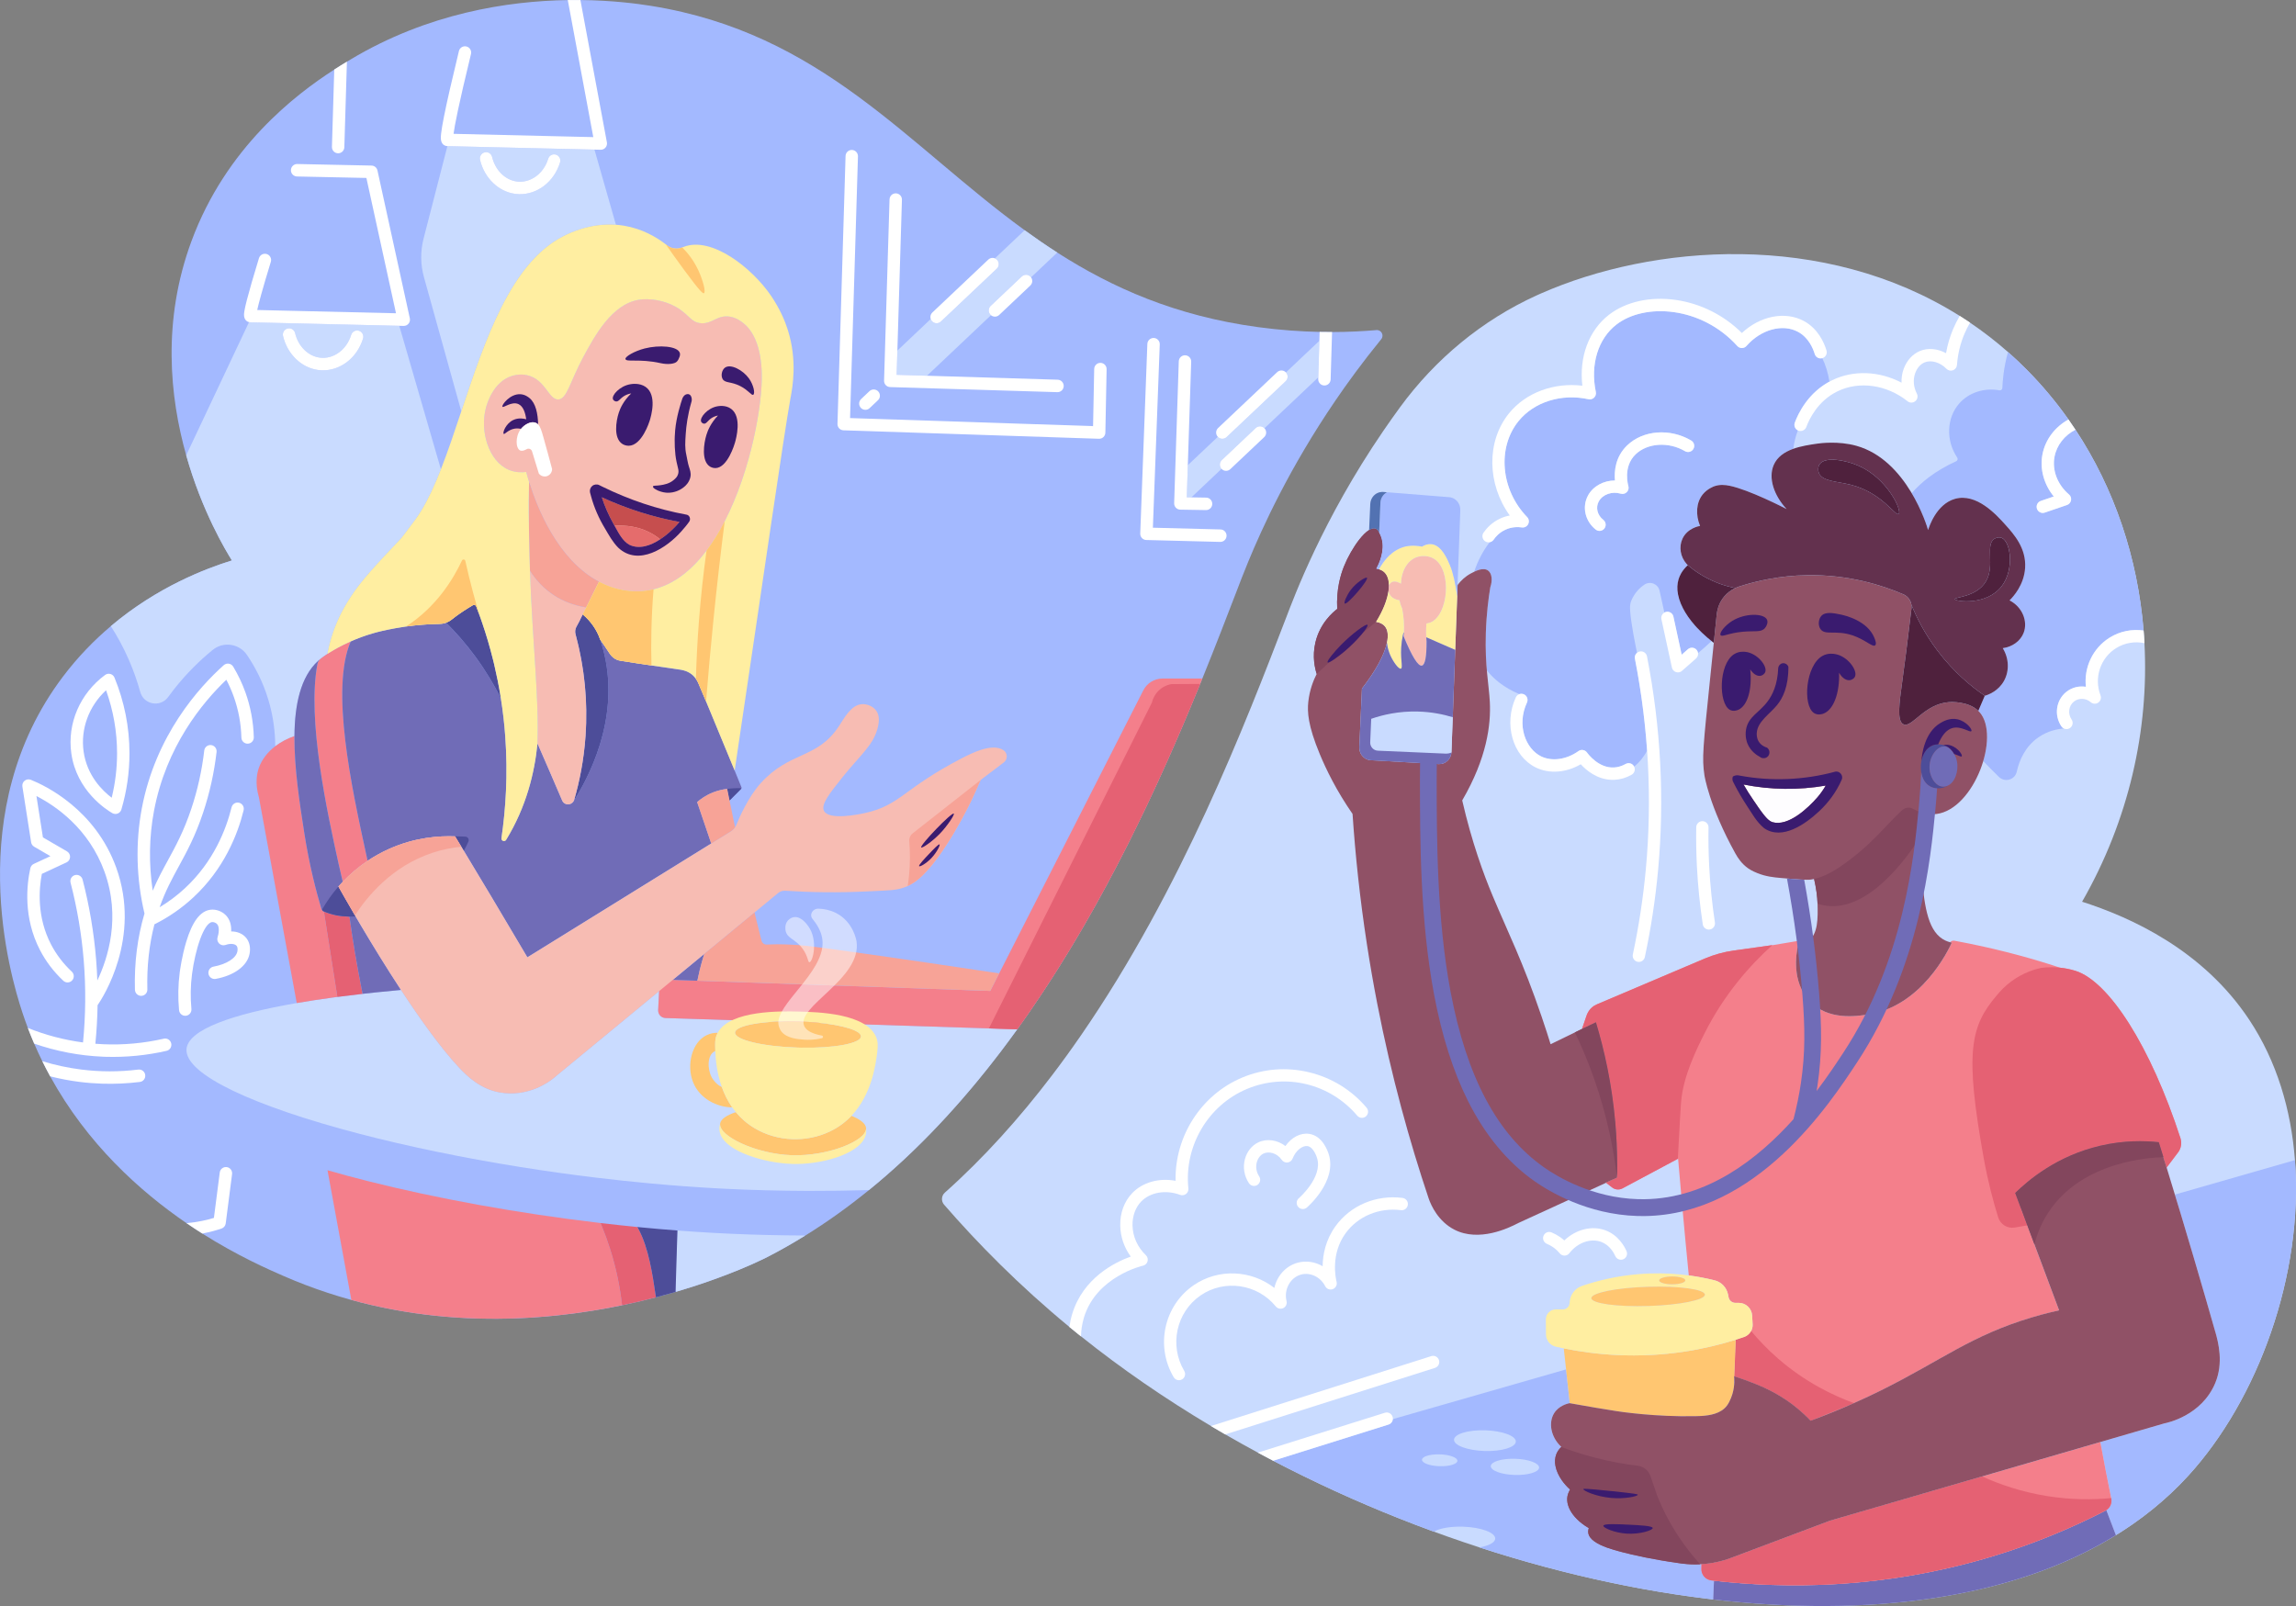 <?xml version="1.0" encoding="UTF-8"?>
<svg id="Layer_2" data-name="Layer 2" xmlns="http://www.w3.org/2000/svg" viewBox="0 0 2376.3 1662.49">
  <rect x="0" y="0" width="2376.3" height="1662.49" fill="#808080" stroke="none"/>
  <defs>
    <style>
      .cls-1 {
        fill: #ffeea1;
      }

      .cls-2 {
        fill: #4d4d99;
      }

      .cls-3 {
        fill: #fff;
      }

      .cls-4 {
        opacity: .5;
      }

      .cls-5 {
        fill: #c9dbff;
      }

      .cls-6 {
        fill: #3a1b6f;
      }

      .cls-7 {
        fill: #4f213d;
      }

      .cls-8 {
        fill: #f7bcb3;
      }

      .cls-9 {
        fill: #a3b9ff;
      }

      .cls-10 {
        fill: #ffc671;
      }

      .cls-11 {
        fill: #c64e4e;
      }

      .cls-12 {
        fill: #f47f8b;
      }

      .cls-13 {
        fill: #63314e;
      }

      .cls-14 {
        fill: #f7a397;
      }

      .cls-15 {
        fill: #fefdff;
      }

      .cls-16 {
        fill: #706cb7;
      }

      .cls-17 {
        fill: #83465d;
      }

      .cls-18 {
        fill: #e56173;
      }

      .cls-19 {
        fill: #5272b2;
      }

      .cls-20 {
        fill: #e56c6c;
      }

      .cls-21 {
        fill: #905166;
      }
    </style>
  </defs>
  <g id="Internet_meeting">
    <g id="Male">
      <g id="Background">
        <path class="cls-5" d="M2375.21,1200.9c-3.95-52.16-18.8-102.27-47.22-145.16-47.9-72.33-122.41-106.09-173.08-122.3,48.49-84.6,69.31-178,64.54-267.67-.13-2.68-.29-5.34-.48-8.01-.12-1.7-.25-3.39-.39-5.08-6.07-74.79-29.98-146.54-70.52-207.87-2.34-3.56-4.75-7.09-7.22-10.59-12.92-18.29-27.38-35.59-43.34-51.66-6.29-6.34-12.71-12.39-19.25-18.15-12.68-11.17-25.81-21.29-39.3-30.41-3.54-2.39-7.09-4.72-10.67-6.97-140.83-88.7-317.9-74.12-433.56-23.19-1.47,.65-2.93,1.3-4.38,1.96-56.28,25.59-104.79,65.77-141.36,115.8-5.58,7.64-11.44,15.89-17.46,24.7-62.83,91.89-92.41,172.3-100.42,193.16-41.89,108.98-108.14,281.31-212.42,432.45-9.7,14.06-19.72,27.93-30.1,41.56-33.27,43.72-70.06,84.84-110.71,121.11-3.61,3.22-3.95,8.76-.78,12.41,34.71,39.99,77.61,83.65,129.76,126.64,2.98,2.45,5.99,4.91,9.03,7.36,.99,.8,1.98,1.59,2.97,2.37,41.76,33.44,86.92,64.48,134.45,92.79l14.82,8.69c11.12,6.43,22.36,12.7,33.72,18.84h.01s.81,.44,.81,.44c1.93,1.04,3.87,2.08,5.81,3.1,2.9,1.54,5.8,3.07,8.7,4.59l.52,.28c336.88,176,762.26,217.73,947,15.63,72.17-78.95,119.53-208.17,110.53-326.81Z"/>
        <g>
          <path class="cls-9" d="M1760.89,1624.11c.04-1.64,.08-3.28,.11-4.9-.44,.03-.89,.07-1.33,.09-6.09,.31-12.19,.07-18.27-.69-.42-.05-.84-.11-1.26-.16-.7-.09-1.39-.19-2.08-.3-27.7-3.89-47.45-8.37-60.13-11.69-9.29-2.42-20.58-5.74-27.57-10.7-3.63-2.57-6.11-5.59-6.57-9.15-.05-.51-.08-.99-.07-1.45,.04-1.32,.34-2.46,.63-3.3-2.45-1.42-4.72-2.95-6.84-4.57-7.51-5.75-12.74-12.57-14.7-19.4-.84-2.91-1.07-5.82-.62-8.65,.04-.26,.09-.52,.14-.8,.32-1.58,.91-3.35,1.93-5.26,.21-.41,.45-.81,.7-1.23-3.29-2.99-6.1-6.17-8.41-9.44-3.46-4.9-5.76-9.99-6.7-14.87-.84-4.37-.6-8.57,.86-12.33,.2-.48,.42-.98,.68-1.5,.91-1.83,2.3-3.9,4.49-5.96-.11-.09-.22-.2-.32-.31-10.63-10.18-13.11-24.76-7.21-34.46,4.78-7.83,13.55-10.02,16-10.55,.11,.02,.22,.04,.33,.06-1.29-11.69-2.57-23.37-3.85-35.06-59.76,17.16-119.52,34.32-179.28,51.48-.19,2.53-1.88,4.81-4.44,5.61l-119.45,37.47-9.18-4.87h-.04c25.72,13.71,51.99,26.61,78.64,38.67,18.57,8.43,37.34,16.43,56.24,24.02,13.5,5.42,27.06,10.62,40.68,15.6,5.75-3.44,17.1-5.55,30.08-5.15,18.63,.57,33.6,6.08,33.41,12.32-.12,4.08-6.63,7.43-16.29,9.14,14.42,4.69,28.88,9.14,43.35,13.31,15.54,4.49,31.11,8.68,46.66,12.57,51.05,12.76,102,22.19,151.89,27.98,.27-6.47,.54-12.96,.81-19.43-.94-.11-1.9-.21-2.83-.32-5.93-.7-10.34-5.83-10.19-11.82Zm-271.03-106.36c-10.11-.31-18.22-3.3-18.12-6.69s8.38-5.88,18.49-5.57c10.11,.31,18.22,3.3,18.12,6.69s-8.38,5.88-18.49,5.57Zm15-27.42c.18-5.92,14.64-10.28,32.31-9.74,17.66,.54,31.84,5.77,31.66,11.68s-14.64,10.28-32.31,9.74c-17.66-.54-31.84-5.77-31.66-11.68Zm62.81,36.48c-13.8-.42-24.88-4.51-24.74-9.13s11.44-8.03,25.25-7.61c13.8,.42,24.88,4.51,24.74,9.13-.14,4.62-11.44,8.03-25.25,7.61Z"/>
          <path class="cls-9" d="M2375.2,1200.9c-41.41,11.89-82.82,23.79-124.23,35.67,16.85,55.47,30.71,103.3,41.75,141.93,3.27,11.46,8.64,32.32-.01,53.15-14.13,33.95-49.88,41.28-52.72,41.81-22.06,6.43-44.13,12.85-66.19,19.27,.04,.25,.1,.52,.14,.77,3.55,19.47,7.29,38.66,11.16,57.55,.98,4.76-1.07,9.58-5.09,12.14,3.3,8.65,6.6,17.29,9.91,25.95,27.9-17.21,53.01-37.63,74.77-61.43,72.16-78.96,119.53-208.17,110.52-326.82Z"/>
          <path class="cls-9" d="M2218.96,657.75c-.02-.22-.04-.45-.05-.67,.02,.22,.04,.44,.05,.67,0,0,0,0,0,0Z"/>
          <path class="cls-9" d="M2218.55,652.68c-6.07-74.79-29.99-146.52-70.52-207.86-11.22,5.77-19.45,15.97-21.7,28.21-2.55,13.91,3.19,28.77,15,38.8,1.75,1.49,2.57,3.8,2.14,6.06-.42,2.26-2.02,4.12-4.19,4.86l-23.01,7.87c-.74,.26-1.5,.37-2.24,.35-2.57-.08-4.94-1.74-5.82-4.33-1.14-3.34,.64-6.97,3.96-8.11l13.44-4.6c-10.1-12.36-14.56-28.17-11.79-43.23,2.88-15.67,13.07-28.81,26.98-36.48-12.93-18.3-27.38-35.59-43.34-51.67-6.28-6.34-12.7-12.38-19.24-18.14-4.58,16.29-5.6,30.5-5.84,37.19-.06,1.57-1.49,2.7-3.03,2.43-15.68-2.8-31.55,2.21-41.55,13.56-13.01,14.75-14.2,38.05-2.15,56.07,.89,1.34,.39,3.14-1.07,3.81-22.21,10.14-36.57,22.12-46.03,33.05,11.2,18.84,16.36,36.09,16.95,38.17,1.11-3.63,8.59-26.77,27.68-32.28,22.43-6.47,43.1,16.54,52.43,26.93,8.72,9.69,21.61,24.04,20.3,44.55-1.12,17.53-11.96,29.48-16.1,33.61,13.27,6.8,19.08,21.67,14.64,33.4-3.26,8.61-11.73,14.74-21.68,16.03,6.44,10.58,7,23.52,1.3,33.83-2.88,5.21-6.83,8.77-10.47,11.15-4.27,2.78-8.16,3.95-9.46,4.32-1.98,4.61-3.95,9.23-5.92,13.83-.25,.58-.5,1.16-.75,1.73,.42,.41,.83,.82,1.23,1.26,9.53,10.69,9.79,30.88,3.9,50.77,5.24,5.54,10.67,11.04,16.3,16.49,6.15,5.94,16.5,2.91,18.37-5.45,2.65-11.86,8.75-26.2,22.57-35.69,9.64-6.63,19.61-8.54,26.18-9.09-.98-.47-1.85-1.18-2.51-2.14-7.82-11.45-5.66-27.1,4.91-35.64,5.88-4.74,13.3-6.51,20.39-5.37-2.17-19.96,7.04-39.97,24.61-50.92,10.72-6.68,23.18-9.04,35.09-7.36Z"/>
          <path class="cls-9" d="M1878.21,366.48c-1.83-6.07-6.5-17.12-17.29-22.96-15.98-8.65-38.41-2.51-53.34,14.59-1.19,1.37-2.91,2.16-4.72,2.17-1.82,.02-3.54-.74-4.76-2.09-16.39-18.13-36.9-28.98-57.21-33.53-23.35-5.23-46.43-2.13-62.76,7.79-1.79,1.09-3.52,2.25-5.14,3.5-19.07,14.73-27.25,41.47-21.35,69.77,.44,2.12-.22,4.32-1.75,5.85-1.53,1.52-3.73,2.16-5.84,1.7-27.85-6.15-56.26,2.74-72.39,22.63-22.33,27.55-18.44,71.17,8.86,99.31,1.91,1.97,2.35,4.93,1.1,7.38-1.25,2.44-3.9,3.81-6.61,3.39-3.34-.51-10-.88-17.09,2.42-6.11,2.85-9.92,7.14-12.04,10.25-1,1.46-2.49,2.36-4.09,2.65-6.83,8.74-12.26,19.19-16.08,30.55,4.5-2.15,10.58-4.22,14.55-1.12,3.83,2.98,4.63,9.94,2.13,17.25-1.79,10.86-4,27.38-4.61,47.6-.46,15.37,.15,27.74,1.05,38.31,.51,.66,1.06,1.3,1.6,1.95,5.51,6.47,15.36,15.79,32.07,22.68,1.51-.53,3.21-.49,4.77,.23,3.18,1.49,4.56,5.28,3.08,8.48-10.92,23.61-1.28,47.86,14.58,55.69,11.19,5.52,26.38,3.4,38.71-5.43,2.85-2.04,6.81-1.38,8.85,1.48,1.2,1.68,12.14,16.35,28.02,15.48,4.08-.22,8.11-1.44,11.95-3.63,3.06-1.74,6.93-.65,8.66,2.42,.07,.12,.12,.24,.18,.36,5.24-4.23,9.89-9.82,13.4-16.58-2.22-31.79-6.43-63.57-12.61-95.17-.47-2.38,.45-4.71,2.18-6.15-1.65-7.85-6.2-30.28-7.08-43.09-.22-3.14-.48-6.73,1.09-10.62,1.35-3.32,3.48-7.26,6.92-11.04,2.15-2.36,4.42-4.24,6.64-5.74,6.02-4.05,14.19-.83,15.76,6.27,1.66,7.52,3.32,15.03,4.98,22.55,.54-.3,1.13-.53,1.76-.67,3.43-.75,6.82,1.43,7.56,4.88l8.55,39.46,6.42-5.65c2.64-2.32,6.65-2.06,8.97,.6,.88,1.01,1.38,2.22,1.53,3.46,4.79-4.04,9.47-8.21,14.04-12.49-1.6-1.27-3.15-2.56-4.65-3.86-1.87-1.61-3.66-3.24-5.37-4.89-1.72-1.64-3.35-3.29-4.91-4.96-.77-.83-1.53-1.67-2.27-2.5-5.15-5.84-9.29-11.76-12.31-17.59-1.73-3.33-3.1-6.63-4.07-9.86-.49-1.62-.89-3.22-1.18-4.8-1.03-5.52-.86-10.81,.62-15.68,.56-1.84,1.37-3.86,2.58-5.96,.18-.31,.36-.6,.55-.91,1.51-2.44,3.56-5,6.34-7.58-.44-.43-.85-.87-1.23-1.32-6.5-7.39-8.16-17.73-4.22-26.14,5.14-10.99,17.15-13.02,18.15-13.17-4.81-11.68-3.98-24.27,2.74-32.6,4.86-6.02,11.63-8.36,12.3-8.58,5.28-1.75,10.32-1.48,15.67-.37,20.04,4.14,55.83,22.52,58.85,24.08-13.21-14.19-19.15-32.21-13.33-45.64,3.72-8.57,11.48-13.58,20.32-16.74,.83-6.29,2.34-12.7,4.75-19.05-2.93-1.4-4.37-4.85-3.22-7.97,3.26-8.86,13.15-30.2,35.88-42.53-1.37-8.9-3.93-17.06-7.39-24.27-3.33,.97-6.84-.93-7.85-4.28Zm-125.61,98.29c-1.78,3.04-5.68,4.05-8.7,2.26-16.83-9.95-38.78-8.54-51.07,3.28-13.48,12.98-7.61,32.5-7.55,32.7,.7,2.26,.11,4.72-1.54,6.4-1.65,1.68-4.09,2.31-6.34,1.64-8.94-2.7-18.69,.73-22.67,7.97-3.5,6.36-1.58,14.22,4.67,19.14,2.76,2.17,3.25,6.19,1.09,8.96-1.3,1.66-3.25,2.51-5.2,2.45-1.3-.04-2.61-.48-3.72-1.35-11.09-8.72-14.44-23.6-7.96-35.37,5.33-9.68,16.34-15.48,27.85-15.45-.84-9.55,.34-24.5,12.6-36.3,16.51-15.89,44.4-18.02,66.31-5.06,3.02,1.79,4.03,5.7,2.25,8.74Z"/>
        </g>
        <g>
          <path class="cls-3" d="M1667.97,807.25c1.06,.03,2.14,.02,3.24-.04,6.06-.33,11.95-2.1,17.52-5.26,3.06-1.74,4.13-5.63,2.41-8.7-1.73-3.07-5.6-4.15-8.66-2.42-3.85,2.18-7.87,3.4-11.95,3.63-15.88,.87-26.82-13.81-28.02-15.48-2.04-2.86-6-3.52-8.85-1.48-12.33,8.83-27.52,10.96-38.71,5.43-15.86-7.83-25.5-32.08-14.58-55.69,1.48-3.2,.1-7-3.08-8.48-3.18-1.48-6.96-.1-8.44,3.1-12.74,27.54-3.35,60.75,20.49,72.53,14,6.91,31.45,5.59,46.7-3.26,5.68,6.21,16.77,15.66,31.94,16.12Z"/>
          <path class="cls-3" d="M1697.12,674.37c-3.44,.68-5.69,4.04-5.01,7.5,14.15,72.32,17.95,145.57,11.3,217.73-2.73,29.56-7.26,59.31-13.47,88.42-.74,3.45,1.45,6.84,4.88,7.58,.38,.08,.77,.13,1.15,.14,3.01,.09,5.75-1.98,6.4-5.04,6.32-29.6,10.93-59.85,13.7-89.92,6.76-73.37,2.9-147.86-11.48-221.37-.68-3.46-4.03-5.71-7.46-5.03Z"/>
          <path class="cls-3" d="M1768.94,895.93c-.66-13.06-.89-26.32-.67-39.41,.06-3.53-2.76-6.44-6.25-6.49-3.51-.06-6.4,2.75-6.46,6.28-.22,13.37,.01,26.92,.68,40.26,1.01,20.08,3.06,40.36,6.09,60.27,.47,3.09,3.08,5.33,6.08,5.42,.38,.01,.77-.01,1.16-.07,3.47-.53,5.85-3.79,5.32-7.28-2.97-19.49-4.97-39.33-5.96-58.99Z"/>
          <path class="cls-3" d="M1746.92,672.08l-6.42,5.65-8.55-39.46c-.75-3.44-4.13-5.63-7.56-4.88-3.43,.75-5.6,4.15-4.86,7.6l10.85,50.03c.48,2.21,2.08,4,4.22,4.7,.59,.2,1.19,.3,1.8,.32,1.58,.05,3.15-.5,4.38-1.58l14.53-12.78c2.64-2.32,2.91-6.36,.6-9.01-2.31-2.65-6.33-2.92-8.97-.6Z"/>
          <path class="cls-3" d="M1433.35,1462.42l-131.53,41.26,15.85,8.41,119.45-37.47c3.35-1.05,5.22-4.63,4.17-7.99-1.04-3.37-4.6-5.25-7.95-4.2Z"/>
          <path class="cls-3" d="M1481.34,1403.8l-228.05,72.35,14.82,8.69,217.05-68.86c3.35-1.06,5.2-4.65,4.15-8.01-1.06-3.36-4.63-5.23-7.97-4.17Z"/>
          <path class="cls-3" d="M1221.41,1236.88c2.06,.77,4.37,.42,6.11-.95,1.74-1.35,2.65-3.51,2.42-5.71-4.57-43.77,20.35-86.12,60.6-102.98,40.04-16.78,85.94-5.66,114.19,27.67,2.27,2.68,6.28,3.01,8.95,.72,2.67-2.28,2.99-6.32,.72-8.99-15.54-18.32-36.09-30.99-59.44-36.64-23.34-5.65-47.32-3.76-69.32,5.46-42.56,17.84-69.93,60.92-68.93,106.89-16.86-3.26-34.07,1.4-44.89,12.7-8.27,8.62-12.67,20.6-12.39,33.72,.23,11.55,4.04,22.6,10.87,31.95-16.63,6.01-49.33,22.24-60.59,59.43-1.39,4.6-2.33,9.12-2.9,13.48,2.98,2.45,5.99,4.91,9.03,7.36,.99,.8,1.98,1.59,2.97,2.37,.11-6.14,1-12.71,3.05-19.51,12.89-42.55,60.58-53.56,61.06-53.67,2.3-.51,4.13-2.24,4.76-4.51,.63-2.27-.03-4.71-1.73-6.34-8.67-8.33-13.59-19.28-13.82-30.83-.2-9.57,3.02-18.54,8.84-24.61,9.33-9.74,25.56-12.56,40.42-7.01Z"/>
          <path class="cls-3" d="M1320.44,1352.39c1.88,2.32,5.11,3.01,7.77,1.67,2.66-1.34,4.04-4.35,3.32-7.26-2.95-11.9,3.92-24.46,15.02-27.43,9.62-2.57,20.12,2.48,24.97,12.01,1.47,2.89,4.86,4.21,7.88,3.07,3.02-1.14,4.72-4.37,3.94-7.52-1.15-4.66-6.09-28.96,9.19-50.16,12.78-17.73,34.78-26.96,57.46-24.07,3.47,.45,6.66-2.03,7.1-5.53,.44-3.5-2.02-6.69-5.51-7.14-27.26-3.47-53.85,7.74-69.35,29.26-10.36,14.37-13.18,29.58-13.33,41.45-7.68-4.51-16.86-6.05-25.63-3.71-12.56,3.35-21.62,13.76-24.33,26.16-23.84-18.6-57.94-20.43-83.59-2.74-30.67,21.14-39.72,62.94-20.6,95.17,1.15,1.95,3.18,3.05,5.27,3.11,1.17,.04,2.36-.25,3.44-.9,3.01-1.8,4-5.72,2.2-8.75-15.69-26.45-8.28-60.76,16.87-78.1,24.67-17.01,58.88-12,77.89,11.4Z"/>
          <path class="cls-3" d="M1344.26,1240.32c-2.67,2.29-2.98,6.32-.69,9,1.21,1.42,2.91,2.18,4.64,2.23,1.52,.05,3.07-.46,4.32-1.53,1.27-1.09,31.03-27.09,22.85-54.65-1.35-4.55-6.81-19.57-20.27-21.62-9.12-1.4-18.45,3.59-24.74,12.59-8.26-6.35-19.17-8.07-28.16-3.77-6.59,3.15-11.59,9.4-13.71,17.14-2.33,8.5-.83,17.64,4.12,25.08,1.95,2.93,5.89,3.72,8.82,1.76,2.92-1.96,3.7-5.93,1.75-8.86-2.89-4.35-3.78-9.67-2.43-14.59,1.12-4.1,3.71-7.46,6.92-9,5.32-2.54,13.86-.79,18.94,6.56,1.34,1.93,3.63,2.97,5.95,2.7,2.33-.27,4.32-1.8,5.18-3.99,3.58-9.07,10.68-13.73,15.46-13,6.35,.97,9.65,11.46,10,12.65,5.85,19.69-18.68,41.08-18.93,41.3Z"/>
          <path class="cls-3" d="M1661.7,1273.61c-14.08-5.3-30.76-.99-42.65,10.43-1.5-1.34-3.08-2.57-4.74-3.71-2.66-1.82-5.52-3.37-8.5-4.6-3.24-1.34-6.96,.21-8.3,3.47-1.34,3.26,.21,6.99,3.45,8.34,2.17,.9,4.26,2.03,6.2,3.35,2.67,1.83,5.08,4.03,7.16,6.55,1.23,1.49,3.06,2.35,5,2.32,1.93-.03,3.74-.94,4.92-2.48,8.47-11.01,22.04-15.83,33-11.71,8.77,3.3,13.09,11.35,14.54,14.66,1.02,2.33,3.26,3.74,5.63,3.81,.92,.03,1.85-.14,2.75-.54,3.21-1.42,4.67-5.19,3.25-8.42-2.1-4.79-8.42-16.47-21.72-21.47Z"/>
          <path class="cls-3" d="M2021.36,340.76c-3.36,8-5.79,16.31-7.26,24.84-8.74-4.76-18.71-5.74-27.1-2.24-7.53,3.14-13.64,9.9-16.76,18.53-1.64,4.55-2.36,9.39-2.2,14.23-22.98-12.09-49.8-13.3-71.92-2.48-24.63,12.04-35.16,34.71-38.54,43.91-1.22,3.31,.46,6.98,3.75,8.2,.67,.24,1.35,.37,2.02,.39,2.65,.08,5.18-1.53,6.16-4.17,2.85-7.74,11.69-26.84,32.18-36.86,22.49-11,51-6.97,72.61,10.25,2.35,1.87,5.68,1.84,7.99-.08,2.32-1.93,2.98-5.21,1.58-7.88-3.49-6.73-4.11-14.44-1.68-21.17,1.91-5.27,5.44-9.32,9.69-11.09,6.81-2.84,16.11-.12,22.65,6.62,1.74,1.8,4.38,2.39,6.73,1.54,2.35-.86,3.98-3.03,4.16-5.54,.81-11.08,3.38-21.86,7.66-32.04,1.7-4.04,3.66-7.97,5.87-11.74-3.54-2.39-7.09-4.72-10.67-6.97-2.61,4.41-4.92,9-6.91,13.73Z"/>
          <path class="cls-3" d="M1643.6,512.83c-6.48,11.78-3.13,26.65,7.96,35.37,1.11,.87,2.41,1.31,3.72,1.35,1.95,.06,3.91-.78,5.2-2.45,2.16-2.78,1.67-6.79-1.09-8.96-6.25-4.91-8.17-12.78-4.67-19.14,3.98-7.24,13.73-10.67,22.67-7.97,2.25,.68,4.69,.05,6.34-1.64,1.65-1.68,2.25-4.15,1.54-6.4-.06-.2-5.93-19.72,7.55-32.7,12.28-11.82,34.24-13.23,51.07-3.28,3.03,1.79,6.92,.78,8.7-2.26,1.78-3.04,.77-6.95-2.25-8.74-21.91-12.96-49.79-10.83-66.31,5.06-12.26,11.8-13.44,26.75-12.6,36.3-11.5-.03-22.52,5.76-27.85,15.45Z"/>
          <path class="cls-3" d="M1878.21,366.48c1.02,3.38,4.57,5.28,7.92,4.26,3.36-1.02,5.26-4.59,4.24-7.96-2.39-7.95-8.62-22.49-23.43-30.5-19.42-10.51-45.45-5.19-64.13,12.43-18.6-18.44-42.6-30.51-68.26-34.22-26.47-3.83-51.74,1.77-69.32,15.35-20.86,16.12-31.01,43.67-27.53,73.42-29.5-3.54-58.56,7.18-75.91,28.58-23.66,29.19-22.66,73.39,.79,105.78-3.47,.65-6.85,1.72-10.02,3.2-8.71,4.06-14.14,10.18-17.16,14.6-1.99,2.91-1.25,6.88,1.64,8.88,1.04,.72,2.22,1.08,3.4,1.12,2.09,.06,4.16-.91,5.44-2.77,2.12-3.1,5.93-7.4,12.04-10.25,7.08-3.3,13.75-2.94,17.09-2.42,2.71,.41,5.36-.95,6.61-3.39,1.25-2.44,.81-5.41-1.1-7.38-27.3-28.14-31.19-71.77-8.86-99.31,16.13-19.9,44.54-28.78,72.39-22.63,2.11,.46,4.3-.18,5.84-1.7,1.53-1.52,2.19-3.72,1.75-5.85-5.89-28.3,2.29-55.03,21.35-69.77,29.23-22.59,87.81-19.02,125.11,22.24,1.22,1.35,2.94,2.11,4.76,2.09,1.81-.02,3.53-.81,4.72-2.17,14.93-17.1,37.37-23.24,53.34-14.59,10.79,5.84,15.46,16.89,17.29,22.96Z"/>
          <path class="cls-3" d="M2143.47,517.89c.43-2.26-.38-4.58-2.14-6.06-11.81-10.03-17.55-24.9-15-38.8,2.25-12.24,10.48-22.45,21.71-28.22-2.34-3.56-4.75-7.09-7.22-10.59-13.92,7.67-24.11,20.81-27,36.49-2.77,15.06,1.69,30.87,11.79,43.23l-13.44,4.6c-3.32,1.14-5.1,4.77-3.96,8.11,.88,2.59,3.25,4.25,5.82,4.33,.74,.02,1.5-.09,2.24-.35l23.01-7.87c2.16-.74,3.77-2.6,4.19-4.86Z"/>
          <path class="cls-3" d="M2218.96,657.76c-.12-1.7-.25-3.39-.39-5.08-11.92-1.68-24.39,.67-35.11,7.35-17.56,10.95-26.78,30.96-24.61,50.92-7.09-1.14-14.51,.63-20.39,5.37-10.58,8.54-12.74,24.2-4.91,35.64,1.19,1.74,3.09,2.71,5.05,2.77,1.3,.04,2.62-.32,3.78-1.13,2.89-1.99,3.63-5.97,1.63-8.88-4.08-5.97-3.02-14.08,2.41-18.45,4.96-4.01,12.45-3.74,17.44,.61,2.2,1.93,5.42,2.1,7.82,.42,2.39-1.68,3.34-4.8,2.29-7.53-6.97-18.13-.15-38.7,16.2-48.88,8.93-5.56,19.45-7.17,29.29-5.12-.13-2.68-.29-5.34-.48-8.01Z"/>
        </g>
      </g>
      <g id="Male-2" data-name="Male">
        <path class="cls-16" d="M2180,1563.2c-.3,.19-.61,.37-.93,.54-32.85,16.89-71.36,33.43-115.38,46.87-115.4,35.22-218.51,33.75-289.78,25.65-.27,6.48-.54,12.95-.81,19.43,160.02,18.62,309.23-.14,416.8-66.54-3.31-8.65-6.61-17.3-9.91-25.94Z"/>
        <g>
          <g>
            <path class="cls-12" d="M2256.87,1178.68c-31.22-96.26-74.39-162.87-108.75-173.68-5.66-1.78-11.1-2.77-15.96-3.28,0,0,0,0-.02,0-3.32-1.12-7.13-2.37-11.55-3.75-24.86-7.8-57.82-16.82-97.89-24.19-1.65-.3-3.32,.31-4.39,1.56,.65,.17,1.25,.3,1.77,.41-3.57,7.83-31.19,66.03-86.97,74.46-11.92,1.8-41.13,6.28-60.2-13.92-19.03-20.16-13.76-49.77-12.18-56.78,.01-2.82,.15-4.77,.22-5.52-8.92,1.49-17.83,2.97-26.73,4.47,0,0,0,0,0,0,.01-.04,.05-.07,.1-.09-13.35,1.87-26.7,3.74-40.05,5.61-10.29,1.44-20.35,4.23-29.91,8.29l-38.15,16.2c-24.51,10.41-49.02,20.82-73.52,31.22-1.43,.61-3.35,1.63-5.25,3.34-3.33,2.99-4.78,6.45-5.39,8.28-1.58,4.6-3.16,9.21-4.73,13.81,.37-.18,.75-.36,1.12-.53,0,0,0,0,0,0,4.44-2.12,8.87-4.23,13.31-6.35,8.64,28.59,16.47,63.38,20,103.36,.23,2.57,.43,5.11,.62,7.63,.06,.77,.1,1.52,.15,2.29,.12,1.75,.24,3.5,.34,5.23,.05,.84,.08,1.66,.13,2.49,.09,1.64,.18,3.29,.25,4.91,.03,.78,.06,1.55,.09,2.33,.07,1.65,.13,3.31,.18,4.94,.02,.73,.03,1.43,.05,2.16,.04,1.67,.09,3.34,.11,4.98,0,.62,0,1.23,.02,1.85,.02,1.72,.04,3.45,.05,5.14,0,.61,0,1.2,0,1.8,0,1.69,0,3.38-.02,5.05-.03,2.26-.07,4.49-.12,6.69l-6.37,2.83-5.18,2.3,.21,.16,6.31,4.86c3.09,2.38,7.27,2.73,10.71,.89,19.11-10.21,38.22-20.42,57.32-30.63,0-.03,0-.07,0-.1,0,0,0,0,0,0,.06-.02,.12-.05,.18-.07,.92,11,2.27,26.69,3.96,45.52,2.53,28.24,4.96,53.61,7.11,75.43,9.95,1.32,18.91,3.13,26.7,5.06,7.07,1.75,12.49,7.48,13.92,14.67,.19,.96,.38,1.94,.58,2.92,.66,3.33,3.56,5.74,6.94,5.75h3.69c7.31,.04,13.34,5.81,13.74,13.17,.17,3,.33,6.01,.5,9.01,.14,2.51-.44,4.92-1.58,7.01-.56,1.04-1.26,1.99-2.08,2.85-.05,.05-.11,.1-.16,.16-.22,.22-.44,.43-.67,.63-.09,.08-.18,.15-.27,.22-.21,.17-.42,.34-.64,.5-.11,.08-.21,.15-.32,.23-.21,.15-.43,.29-.66,.42-.12,.07-.23,.14-.35,.21-.24,.13-.49,.26-.73,.38-.11,.05-.21,.11-.32,.16-.36,.16-.73,.31-1.11,.44-2.79,.96-5.65,1.9-8.59,2.82-.51,12.62-1.02,25.23-1.54,37.86,2.82,.86,6.81,2.16,11.52,3.88,10.96,4.01,26.65,9.86,43.25,21.27,6.5,4.46,15.17,11.17,24.31,20.79,31.76-11.74,56.71-23.35,73.47-31.67,1.97-.98,3.91-1.96,5.83-2.93,1.14-.58,2.24-1.15,3.36-1.72,.82-.42,1.64-.84,2.45-1.26,.93-.48,1.84-.96,2.76-1.44,1.03-.54,2.06-1.08,3.07-1.61,.64-.34,1.26-.67,1.89-1.01,1.35-.72,2.69-1.43,4.01-2.14,.1-.05,.2-.11,.3-.16,0,0,0,0,0,0,47.4-25.52,77.64-46.9,132.26-63.12,12.05-3.58,21.94-5.91,27.75-7.19-10.97-29.32-21.95-58.64-32.92-87.96,0,0,0,0,0,0-2.2-5.71-4.4-11.41-6.6-17.12,.05-.05,.1-.11,.15-.17-2.02-5.4-4.04-10.8-6.06-16.21,13.52-13.26,43.1-38.46,88.09-48.94,24.21-5.64,45.36-5.25,60.49-3.65,1.38,4.43,2.75,8.85,4.13,13.28,.23,.74,.46,1.48,.69,2.23-.03,0-.06,0-.09,0,1.12,3.58,2.25,7.15,3.37,10.73,0-.01,.02-.02,.02-.03,4.09-5.41,8.18-10.82,12.27-16.24,.85-1.25,2.34-3.81,2.73-7.38,.3-2.7-.15-4.91-.53-6.26Zm-126.31-177.11s-.1,0-.14-.01c.05,0,.1,0,.14,.01Zm-1.56-.12c-.13,0-.26-.02-.38-.03,.13,0,.25,.02,.38,.03Zm-1.72-.1c-.12,0-.24-.01-.36-.02,.12,0,.24,.01,.36,.02Zm-4.45-.11s-.1,0-.15,0c.05,0,.1,0,.15,0Zm-1.23,.01c-.13,0-.27,0-.4,0,.13,0,.27,0,.4,0Zm-5.68,.29s-.09,0-.13,.01c.04,0,.09,0,.13-.01Zm-.9,.09s-.02,0-.03,0c.01,0,.02,0,.03,0Zm-45.89,261.11s0,.01,0,.02c0,0,0-.01,0-.02Z"/>
            <path class="cls-12" d="M2184.11,1558.62c1.13-2.28,1.53-4.93,.99-7.56-3.88-18.89-7.61-38.07-11.16-57.55-.05-.26-.09-.52-.14-.77-49.82,14.51-99.64,29.01-149.46,43.52-19.75,5.75-39.5,11.5-59.25,17.25-23.71,6.91-47.43,13.81-71.15,20.72-34.08,12.82-68.15,25.64-102.22,38.46-5.55,2.08-11.24,3.67-17.02,4.78-4.53,.87-9.1,1.47-13.7,1.74-.02,1.23-.05,2.46-.08,3.7,0,.4-.02,.8-.03,1.2-.01,.48,.02,.95,.06,1.41,.52,5.37,4.68,9.77,10.13,10.41,0,0,0,0,0,0,0,0,0,0,0,0,.93,.11,1.89,.21,2.83,.32,60.99,6.94,145.31,8.99,240.7-12.63,16.07-3.64,32.44-7.93,49.08-13.01,40.75-12.44,76.78-27.55,107.97-43.12,2.5-1.25,4.98-2.5,7.41-3.75,.08-.04,.15-.09,.23-.13,.24-.13,.47-.26,.69-.4,1.68-1.07,3.01-2.54,3.93-4.24,.04-.08,.09-.15,.13-.23,.02-.04,.03-.08,.05-.11Z"/>
          </g>
          <g>
            <g>
              <path class="cls-18" d="M2112.17,1002h0c-4.91,1.08-17.62,4.35-30.51,13.85-6.86,5.05-11.12,9.88-14.92,14.32-27.71,32.38-33.3,59.17-13.63,168.75,4.36,24.3,9.92,45.03,14.96,61.24,2.28,7.31,9.57,11.81,17.08,10.53,4.35-.75,8.7-1.51,13.05-2.26-2.2-5.71-4.4-11.41-6.6-17.12,.05-.05,.1-.11,.15-.17h0c-2.02-5.4-4.04-10.8-6.06-16.21,13.52-13.26,43.1-38.46,88.09-48.94,24.21-5.64,45.36-5.25,60.49-3.65,1.38,4.43,2.75,8.85,4.13,13.28,.23,.74,.46,1.48,.69,2.23-.03,0-.06,0-.09,0,1.12,3.58,2.25,7.15,3.37,10.73,0-.01,.02-.02,.02-.03,4.09-5.41,8.18-10.82,12.27-16.24,.85-1.25,2.34-3.81,2.73-7.38,.3-2.7-.15-4.91-.53-6.26-31.22-96.26-74.39-162.87-108.75-173.68-5.66-1.78-11.1-2.77-15.96-3.28-11.65-1.23-19.99,.28-19.99,.28Z"/>
              <path class="cls-18" d="M1739.87,1141.04c2.04-26.95,16.15-55.11,24.28-71.35,20.38-40.68,47.24-70.64,70.06-91.24,.03-.03,.07-.06,.1-.09-13.35,1.87-26.7,3.74-40.05,5.61-10.29,1.44-20.35,4.23-29.91,8.29l-38.15,16.2c-24.51,10.41-49.02,20.82-73.52,31.22-1.43,.61-3.35,1.63-5.25,3.34-3.33,2.99-4.78,6.45-5.39,8.28-1.58,4.6-3.16,9.21-4.73,13.81,.37-.18,.75-.36,1.12-.53,0,0,0,0,0,0,4.44-2.12,8.87-4.23,13.31-6.35,8.64,28.59,16.47,63.38,20,103.36,.23,2.57,.43,5.11,.62,7.63,.06,.77,.1,1.52,.15,2.29,.12,1.75,.24,3.5,.34,5.23,.05,.84,.08,1.66,.13,2.49,.09,1.64,.18,3.29,.25,4.91,.03,.78,.06,1.55,.09,2.33,.07,1.65,.13,3.31,.18,4.94,.02,.73,.03,1.43,.05,2.16,.04,1.67,.09,3.34,.11,4.98,0,.62,0,1.23,.02,1.85,.02,1.72,.04,3.45,.05,5.14,0,.61,0,1.2,0,1.8,0,1.69,0,3.38-.02,5.05-.03,2.26-.07,4.49-.12,6.69l-6.37,2.83-5.18,2.3,.21,.16,6.31,4.86c3.09,2.38,7.27,2.73,10.71,.89,19.11-10.21,38.22-20.42,57.32-30.63,0-.03,0-.07,0-.1,.1-2.2,.26-5.51,.46-9.54,1.2-23.98,2.51-44.78,2.81-48.81Z"/>
            </g>
            <g>
              <path class="cls-18" d="M1806.42,1428.59c-4.71-1.73-8.7-3.02-11.52-3.88,.52-12.63,1.03-25.24,1.54-37.86,2.93-.92,5.79-1.86,8.59-2.82,3.23-1.1,5.8-3.38,7.33-6.24,7.58,9.13,16.74,18.83,27.73,28.4,28.22,24.58,57.1,38.36,78.7,46.26-14.94,6.07-29.87,12.13-44.81,18.2-9.11-9.61-17.77-16.3-24.31-20.79-16.6-11.41-32.29-17.26-43.25-21.27Z"/>
              <path class="cls-18" d="M2180,1563.2c-.3,.19-.6,.38-.93,.54-32.85,16.88-71.36,33.43-115.38,46.87-115.41,35.21-218.5,33.75-289.78,25.65-.94-.11-1.9-.21-2.83-.32-5.93-.7-10.34-5.83-10.19-11.82,.04-1.64,.08-3.28,.11-4.9,4.6-.27,9.17-.87,13.7-1.74,5.77-1.12,11.47-2.7,17.02-4.78,34.07-12.82,68.14-25.65,102.22-38.46,23.71-6.9,47.43-13.8,71.15-20.72,28.81-8.38,57.62-16.78,86.43-25.16,18.13,8.25,40.47,15.96,66.58,20.21,25.46,4.14,48.26,3.95,66.93,2.17,.03,.11,.04,.23,.07,.35,.98,4.76-1.07,9.58-5.09,12.14Z"/>
            </g>
          </g>
        </g>
        <g>
          <path class="cls-10" d="M1754.85,1465.98c9.7-.19,24.72-.82,32.31-10.7,3.68-4.82,5.76-12,6.06-13.1,.56-1.99,.94-3.89,1.21-5.71,.14-3.39,.28-6.78,.41-10.17-.04-.59-.09-1.14-.14-1.66,.06,.02,.14,.04,.2,.06,.51-12.62,1.03-25.24,1.54-37.86-15.48,4.86-32.92,9.18-52.15,12.14-49.95,7.69-93.45,3.37-125.83-3.18,2.08,18.92,4.15,37.84,6.23,56.77,19.22,3.48,35.66,6.18,48.38,8.19,3.45,.54,39.61,6.08,81.77,5.22Z"/>
          <path class="cls-1" d="M1744.3,1398.99c19.23-2.96,36.67-7.28,52.15-12.14,2.93-.92,5.8-1.86,8.58-2.81,5.57-1.9,9.21-7.29,8.88-13.21-.17-3-.33-6.01-.5-9.01-.41-7.36-6.43-13.13-13.75-13.16h-3.68c-3.38-.03-6.28-2.43-6.94-5.77-.19-.97-.39-1.95-.58-2.92-1.43-7.19-6.84-12.91-13.91-14.66-19.77-4.89-47.01-9.03-79.09-6.34-22.95,1.93-42.58,6.86-58.12,12.15-7.42,2.52-12.51,9.39-12.8,17.27,0,.07,0,.13,0,.2-.14,3.88-3.32,6.94-7.16,6.91l-7.08-.06c-5.76-.05-10.45,4.68-10.39,10.49,.05,5.13,.09,10.26,.14,15.4,.06,6.1,4.25,11.37,10.15,12.7,2.67,.6,5.43,1.19,8.27,1.77,32.38,6.55,75.88,10.87,125.83,3.18Zm-13.58-77.63c7.46,0,13.51,1.8,13.51,4.04,0,2.24-6.05,4.05-13.51,4.06-7.46,0-13.51-1.8-13.51-4.04,0-2.24,6.05-4.05,13.51-4.06Zm-25.27,10.68c32.44-1.01,58.87,2.62,59.04,8.1,.17,5.49-25.99,10.75-58.43,11.76-32.44,1.01-58.87-2.62-59.04-8.1-.17-5.49,25.99-10.75,58.43-11.76Z"/>
          <path class="cls-10" d="M1730.72,1329.46c7.46,0,13.51-1.82,13.51-4.06,0-2.24-6.05-4.04-13.51-4.04-7.46,0-13.51,1.82-13.51,4.06,0,2.24,6.05,4.04,13.51,4.04Z"/>
          <path class="cls-10" d="M1706.06,1351.9c32.44-1.01,58.6-6.28,58.43-11.76-.17-5.49-26.6-9.11-59.04-8.1-32.44,1.01-58.6,6.28-58.43,11.76,.17,5.49,26.6,9.11,59.04,8.1Z"/>
        </g>
        <g>
          <g>
            <path class="cls-21" d="M1662.04,1224.2l5.18-2.3,6.37-2.83c.05-2.21,.09-4.44,.12-6.69,.02-1.66,.02-3.36,.02-5.05,.02-15.25-.63-30.55-1.98-45.74-3.53-39.98-11.36-74.77-20-103.36-4.44,2.12-8.87,4.23-13.31,6.35-2.81,1.37-5.62,2.73-8.43,4.1-8.39,4.08-16.79,8.16-25.18,12.25-2.05-6.64-5.15-16.46-9.18-28.27-19.55-57.4-34.9-87.39-50.67-125.05-9.51-22.68-21.75-55.97-31.62-99.07,25.63-44.05,29.77-78.35,28.58-101.9-.89-17.66-5.18-36.97-4.14-71.06,.61-20.22,2.82-36.74,4.61-47.6,2.5-7.3,1.7-14.27-2.13-17.25-5.12-4-13.76,.62-17.97,2.88-5.75,3.08-10.24,7.33-13.73,11.92-.15,3.84-.28,7.7-.43,11.54-.68,18.55-1.36,37.09-2.04,55.64-.85,23.24-1.7,46.46-2.55,69.69-.43,11.98-.87,23.96-1.32,35.95,0,.21-.03,.42-.05,.62-.24,2.96-1.4,5.62-3.17,7.69-.27,.31-.56,.61-.86,.89-2.38,2.29-5.62,3.62-9.1,3.41-23.47-1.34-46.95-2.69-70.42-4.04-2.15-.13-4.13-.8-5.83-1.9-.68-.43-1.32-.95-1.9-1.51-.59-.56-1.12-1.19-1.6-1.86-1.19-1.67-1.99-3.64-2.31-5.78-.12-.86-.17-1.74-.13-2.64l2.71-60.27s-.06-.03-.09-.05c.03-.05,.06-.09,.09-.13v-.06s.04,0,.04,0c14.11-18.07,23.19-34.93,25.87-47.46,1.57-7.38,.93-13.26-2.22-17-1.62-1.92-4.33-3.77-9.11-4.57,.01-.02,.02-.04,.05-.07,7.22-11.65,11.54-22.86,12.81-32.07,.26-1.83,.39-3.58,.41-5.25,.04-5.97-1.48-10.76-4.63-13.81-1.23-1.2-3.02-2.41-5.67-3.21-.43-.12-.89-.25-1.37-.35-.44-.09-.9-.19-1.38-.26,.31-.54,.86-1.54,1.51-2.9,3.04-6.26,8.4-20.25,2.4-32.71-.31-.66-.61-1.29-.93-1.88-1.02-1.94-2.08-3.43-3.87-3.99-1.9-.59-4.14,.02-6.55,1.51-3.16,1.94-6.61,5.41-10.03,9.75-3.06,3.89-6.08,8.46-8.82,13.25-2.74,4.79-5.18,9.8-7.08,14.54-3.6,8.94-8.05,23.87-7.03,44.1-4.24,3.26-17.85,14.57-22.57,34.71-3.46,14.78-.42,27.01,1.34,32.54-.01,.02-.02,.05-.04,.08-3.31,6.54-7.35,16.47-8.66,28.97-1.06,10.18-.52,24.1,11.89,53.97,6.7,16.13,17.27,37.89,33.92,61.94,2.79,41.56,7.46,86.84,14.91,135.17,3.06,19.9,6.59,40.34,10.65,61.24,14.74,75.75,33.61,143.22,53.17,201.47,2.6,7.75,10.17,23.97,26.64,32.44,25.54,13.15,56.36-1.67,66.02-6.77,.02,0,.04-.02,.06-.03,30.31-13.91,60.61-27.8,90.92-41.71l-.21-.16Z"/>
            <path class="cls-21" d="M2292.72,1378.5c-12.86-45-29.55-102.46-50.33-169.95,0,.01-.02,.02-.02,.03-1.12-3.58-2.25-7.15-3.37-10.73,.03,0,.06,0,.09,0-.23-.74-.46-1.48-.69-2.23-1.38-4.43-2.75-8.85-4.13-13.28-15.14-1.59-36.29-1.98-60.49,3.65-44.98,10.48-74.56,35.68-88.09,48.94,2.02,5.4,4.04,10.8,6.06,16.21,4.61,12.32,9.22,24.65,13.83,36.97,8.51,22.75,17.02,45.52,25.54,68.27-5.81,1.29-15.7,3.61-27.75,7.19-63.17,18.75-93.71,44.42-155.92,75.39-16.76,8.33-41.71,19.94-73.47,31.67-9.15-9.62-17.82-16.33-24.31-20.79-16.6-11.41-32.29-17.26-43.25-21.27-4.71-1.73-8.71-3.02-11.51-3.89-.07-.02-.14-.04-.2-.06,.05,.51,.1,1.07,.14,1.66,.18,2.71,.17,6.2-.41,10.17-.27,1.82-.65,3.72-1.21,5.71-.3,1.1-2.38,8.29-6.06,13.1-6.21,8.08-17.4,9.97-26.57,10.5-2.03,.12-3.97,.17-5.73,.2-42.16,.86-78.32-4.68-81.77-5.22-12.72-2-29.16-4.71-48.38-8.19-.11-.02-.22-.04-.33-.06-2.46,.53-11.23,2.72-16,10.55-5.9,9.7-3.42,24.28,7.21,34.46,.11,.11,.21,.22,.32,.31,0,0,0,0,0,0,0,0,0,0,0,0-2.19,2.06-3.58,4.13-4.49,5.96-.26,.52-.48,1.02-.67,1.5-1.47,3.76-1.71,7.97-.87,12.33,.94,4.89,3.24,9.97,6.69,14.87,2.31,3.27,5.13,6.46,8.41,9.44,0,0,0,0,0,0-.26,.42-.49,.83-.7,1.23-1.02,1.91-1.6,3.68-1.93,5.26-.06,.27-.1,.54-.15,.81-.44,2.83-.21,5.74,.63,8.65,1.95,6.82,7.19,13.64,14.7,19.4,2.11,1.61,4.39,3.15,6.83,4.57-.29,.83-.59,1.98-.63,3.3-.01,.46,0,.94,.07,1.45,.45,3.56,2.93,6.57,6.56,9.15,7,4.96,18.28,8.28,27.58,10.71,12.67,3.32,32.43,7.8,60.12,11.69,.7,.1,1.38,.2,2.09,.29,.42,.06,.84,.11,1.26,.16,6.08,.76,12.18,.99,18.26,.69,0,0,0,0,0,0,0,0,0,0,0,0,.44-.02,.89-.06,1.33-.09,10.47-.63,20.82-2.81,30.71-6.53,34.07-12.82,68.14-25.65,102.22-38.46,93.28-27.16,186.57-54.32,279.86-81.48,22.06-6.42,44.13-12.85,66.19-19.27,2.84-.53,38.59-7.86,52.72-41.81,8.66-20.83,3.29-41.69,.01-53.15Z"/>
            <path class="cls-21" d="M1796.23,883.73c2.63,4.74,6.49,10.51,13.06,15.13,.94,.66,4.01,2.75,9.62,4.98,8.67,3.45,16.06,4.3,24.79,5.05,17.55,1.5,26.32,2.25,30.87,1.55,.65-.1,1.67-.28,2.98-.57,2.13,9.38,3.33,18.04,3.56,25.6h0c.35,14.48,.77,31.66-10,39.2-3.51,2.46-7.28,3.25-10.07,3.51-.06,.24-.18,.71-.32,1.34-1.59,7.01-6.85,36.62,12.17,56.77,19.08,20.21,48.28,15.72,60.21,13.92,55.77-8.41,83.39-66.63,86.96-74.46-.52-.1-1.11-.23-1.76-.4-1.4-.36-3.06-.89-4.84-1.72-17.4-8.14-21.56-32.88-24.4-66.18-.59-6.9-1.04-11.95-1.52-20.85-.31-5.78-.63-12.12-.95-18.97,0-.01,.02-.03,.03-.04-.32-8.64-.52-17.83-.57-27.5,7.9,3.03,14.13,3.06,18.36,2.49,38.87-5.21,66.33-80.77,44.31-105.49-.39-.44-.81-.86-1.22-1.26-10.51-10.16-28.65-9.14-29.96-9.05-26.26,1.81-38.82,27.25-47.58,22.98-6.93-3.38-4.27-21.89-1.16-44.6,2.34-17.07,5.73-42.74,9.51-75.26,.15-1.32,.11-2.62-.09-3.88-.75-4.71-3.82-8.83-8.33-10.78-21.62-9.3-56.3-20.51-99.71-19.79-28.17,.47-52.13,5.84-70.55,11.83-1.19,.39-2.41,.87-3.64,1.44-4.57,2.12-9.29,5.56-13.09,10.84-4.48,6.22-5.74,12.75-6.16,16.56-.6,5.86-1.79,17.48-3.01,29.33-1.24,12.06-2.5,24.34-3.19,30.98-8.12,78.84-9.14,88.04-6.51,106,0,0,4.64,31.67,32.19,81.33Z"/>
          </g>
          <g>
            <path class="cls-17" d="M1986.61,867.62s.02-.03,.03-.04c-.32-8.64-.52-17.83-.57-27.5-1.97-.76-4.04-1.69-6.21-2.86-3.65-1.96-8.14-1.35-11.21,1.44-17.14,15.55-32.46,37.32-65.48,59.41-11.57,7.74-20.49,10.62-25.37,11.75-.08,.02-.17,.04-.25,.06,2.13,9.38,3.33,18.04,3.56,25.6h0c3.25,1.09,6.46,1.79,9.59,2.18,43.66,5.4,82.85-49.67,95.9-70.02Z"/>
            <path class="cls-17" d="M1708.47,1528.73c-1.17-3.3-2.31-5.07-4.18-6.95-2.79-2.81-6.08-3.87-8.02-4.31-14.03-1.67-29.82-4.43-46.85-8.91-12.25-3.23-23.45-6.91-33.54-10.71,0,0,0,0,0,0-2.19,2.06-3.58,4.13-4.49,5.96-.26,.52-.48,1.02-.67,1.5-1.47,3.76-1.71,7.97-.87,12.33,.94,4.89,3.24,9.97,6.69,14.87,2.31,3.27,5.13,6.46,8.41,9.44,0,0,0,0,0,0-.26,.42-.49,.83-.7,1.23-1.02,1.91-1.6,3.68-1.93,5.26-.06,.27-.1,.54-.15,.81-.44,2.83-.21,5.74,.63,8.65,1.95,6.82,7.19,13.64,14.7,19.4,2.11,1.61,4.39,3.15,6.83,4.57-.29,.83-.59,1.98-.63,3.3-.01,.46,0,.94,.07,1.45,.45,3.56,2.93,6.57,6.56,9.15,7,4.96,18.28,8.28,27.58,10.71,12.67,3.32,32.43,7.8,60.12,11.69,.7,.1,1.38,.2,2.09,.29,.42,.06,.84,.11,1.26,.16,6.08,.76,12.18,.99,18.26,.69,0,0,0,0,0,0-15.14-16.73-32.46-40.44-44.78-71.83-.53-1.35-2.32-7.2-6.42-18.74Z"/>
            <path class="cls-17" d="M2238.4,1195.63c-1.38-4.43-2.75-8.85-4.13-13.28-15.14-1.59-36.29-1.98-60.49,3.65-44.98,10.48-74.56,35.68-88.09,48.94,2.02,5.4,4.04,10.8,6.06,16.21,4.61,12.32,9.22,24.65,13.83,36.97,3.56-13.92,8.98-24.71,14.24-32.8,35.1-54.08,107.49-57.16,119.18-57.46,.03,0,.06,0,.09,0-.23-.74-.46-1.48-.69-2.23Z"/>
            <path class="cls-17" d="M1424.2,643.65h.01c7.22-11.66,11.54-22.87,12.81-32.08,.26-1.83,.39-3.58,.41-5.25,.04-5.97-1.48-10.76-4.63-13.81-1.23-1.2-3.02-2.41-5.67-3.21-.43-.12-.89-.25-1.37-.35-.44-.09-.9-.19-1.38-.26,.31-.54,.86-1.54,1.51-2.9,3.04-6.26,8.4-20.25,2.4-32.71-.31-.66-.61-1.29-.93-1.88-1.02-1.94-2.08-3.43-3.87-3.99-1.9-.59-4.14,.02-6.55,1.51-3.16,1.94-6.61,5.41-10.03,9.75-3.06,3.89-6.08,8.46-8.82,13.25-2.74,4.79-5.18,9.8-7.08,14.54-3.6,8.94-8.05,23.87-7.03,44.1-4.24,3.26-17.85,14.57-22.57,34.71-3.46,14.78-.42,27.01,1.34,32.54-.01,.02-.02,.05-.03,.07,13.93-13.07,28.59-26.21,44-39.38,5.84-4.99,11.66-9.87,17.46-14.63Z"/>
            <path class="cls-17" d="M1673.58,1219.08c.05-2.21,.09-4.44,.12-6.69,.02-1.66,.02-3.36,.02-5.05,0-.6,0-1.19,0-1.8,0-1.7-.02-3.42-.05-5.14,0-.62,0-1.23-.02-1.85-.03-1.64-.07-3.31-.11-4.98-.02-.72-.03-1.43-.05-2.16-.05-1.63-.12-3.29-.18-4.94-.03-.78-.05-1.54-.09-2.33-.07-1.62-.16-3.27-.25-4.91-.04-.83-.08-1.65-.13-2.49-.1-1.73-.22-3.48-.34-5.23-.05-.76-.09-1.52-.15-2.29-.18-2.52-.39-5.07-.62-7.63-3.53-39.98-11.36-74.77-20-103.36-4.44,2.12-8.87,4.23-13.31,6.35-2.81,1.37-5.62,2.73-8.43,4.1,7.16,14.93,14.2,31.59,20.57,49.96,12.91,37.25,19.6,71.56,23.01,100.42Z"/>
          </g>
        </g>
        <g>
          <path class="cls-13" d="M2079.83,621.5c4.14-4.12,14.98-16.06,16.11-33.6,1.31-20.52-11.59-34.86-20.3-44.55-9.33-10.39-30-33.39-52.43-26.93-19.08,5.51-26.56,28.64-27.68,32.27-1.22-4.27-21.7-72.58-74.26-87.23-18.59-5.19-37.52-2.63-39.99-2.28-15.85,2.27-38.33,5.5-45.53,22.13-5.82,13.43,.12,31.45,13.32,45.64-3.02-1.56-38.81-19.94-58.85-24.08-5.34-1.11-10.39-1.38-15.67,.37-.66,.23-7.43,2.56-12.29,8.58-6.73,8.33-7.56,20.93-2.75,32.6-1,.16-13.01,2.18-18.16,13.17-3.94,8.42-2.28,18.75,4.22,26.14,.38,.45,.79,.89,1.23,1.32h0c6.61,5.53,17.18,13.17,31.66,18.67,6.61,2.51,12.53,4,17.56,4.96,1.23-.57,2.45-1.05,3.64-1.44,18.42-5.99,42.39-11.36,70.55-11.83,43.41-.72,78.09,10.49,99.71,19.79,4.52,1.94,7.59,6.07,8.33,10.78,5.43,13.37,13.87,30.23,27.1,47.71,17.05,22.54,35.47,37.4,48.84,46.54-1.98,4.61-3.95,9.23-5.93,13.84,1.98-4.61,3.95-9.23,5.93-13.84,1.3-.36,5.18-1.53,9.45-4.32,3.64-2.38,7.58-5.93,10.47-11.15,5.7-10.31,5.14-23.26-1.3-33.83,9.94-1.3,18.41-7.42,21.67-16.03,4.44-11.73-1.37-26.6-14.64-33.41Zm-114.74-89.54c-3.25,2.92-16.86-21.74-49.36-30.09-14.54-3.74-30-3.47-33.3-12.45-1.03-2.8-.84-6.42,.92-8.97,5.74-8.31,27.22-3.94,40.09,1.64,29.97,13,45.33,46.56,41.65,49.87Zm106.58,74.88c-15.63,20.36-47.92,15.91-48.5,13.34-.5-2.19,22.29-2,32.03-18.07,10.08-16.63-1.16-38.58,9.28-44.57,.17-.1,3.82-2.13,7.22-.73,9.42,3.88,13.33,32.65-.02,50.03Z"/>
          <g>
            <path class="cls-7" d="M1782.91,619.54c3.8-5.28,8.53-8.72,13.09-10.84-5.03-.96-10.95-2.45-17.56-4.96-14.48-5.5-25.05-13.14-31.66-18.67h0c-2.78,2.58-4.83,5.14-6.34,7.58-.19,.31-.37,.61-.54,.91-1.21,2.11-2.03,4.12-2.59,5.96-1.48,4.87-1.65,10.15-.62,15.68,.3,1.58,.69,3.18,1.18,4.8,.98,3.23,2.35,6.53,4.07,9.86,3.02,5.82,7.16,11.75,12.31,17.59,.74,.84,1.49,1.67,2.27,2.5,1.55,1.66,3.19,3.32,4.9,4.96,1.71,1.64,3.5,3.27,5.37,4.89,1.87,1.61,3.81,3.21,5.83,4.79,.37,.29,.75,.57,1.12,.85,1.22-11.84,2.41-23.47,3.01-29.33,.42-3.81,1.67-10.35,6.16-16.56Z"/>
            <path class="cls-7" d="M2005.34,673.71c-13.23-17.48-21.67-34.35-27.1-47.71,.2,1.26,.24,2.56,.09,3.88-3.78,32.53-7.17,58.19-9.51,75.26-3.11,22.71-5.78,41.22,1.16,44.6,8.75,4.27,21.32-21.17,47.58-22.98,1.31-.09,19.45-1.1,29.96,9.05,.25-.58,.49-1.15,.74-1.73,1.98-4.61,3.95-9.23,5.93-13.84-13.37-9.14-31.79-24-48.84-46.54Z"/>
            <path class="cls-7" d="M2071.69,556.82c-3.4-1.4-7.05,.63-7.22,.73-10.43,5.99,.8,27.94-9.28,44.57-9.74,16.07-32.53,15.87-32.03,18.07,.59,2.57,32.87,7.02,48.5-13.34,13.34-17.38,9.43-46.15,.02-50.03Z"/>
            <path class="cls-7" d="M1923.44,482.1c-12.86-5.58-34.35-9.95-40.09-1.64-1.76,2.56-1.94,6.18-.92,8.97,3.29,8.98,18.75,8.71,33.3,12.45,32.5,8.35,46.11,33.01,49.36,30.09,3.68-3.31-11.68-36.87-41.65-49.87Z"/>
          </g>
        </g>
        <g>
          <path class="cls-5" d="M1419.16,744.06c-.35,8.1-.69,16.2-1.04,24.3-.2,4.61,3.36,8.5,7.95,8.7,23.34,1.01,46.68,2.02,70.02,3.03,2.16,.09,4.22-.32,6.09-1.11,.02-.21,.05-.41,.05-.62,.44-11.98,.88-23.97,1.32-35.95-9.63-2.94-21.8-5.5-35.95-5.89-19.94-.55-36.57,3.42-48.43,7.53Z"/>
          <path class="cls-8" d="M1448.38,621.35c.1,.6,.79,4.23,2.76,8.5,.79,3.85,1.42,8.14,1.73,12.83,.29,4.43,.25,8.51,.03,12.19-.08,1.25-.17,2.44-.29,3.59,8.75,21.22,15.09,31.4,19.02,30.54,3.27-.72,4.88-9.09,4.82-25.11-.12-1.34-.22-2.72-.3-4.13-.09-1.67-.15-3.4-.16-5.18-.02-3.2,.1-6.24,.32-9.14,1.41-.17,2.84-.5,4.25-1.09,18.56-7.73,22.38-53.89,3.89-65.74-4.47-2.87-10.46-3.71-15.84-2.55-10.59,2.27-18.17,13.32-18.66,28.09-1.3-.77-5.5-3.08-8.83-1.9-1.78,.63-3.03,2.15-3.7,4.07-.01,1.66-.15,3.42-.4,5.26,.33,2.05,1.21,4.09,2.73,5.72,2.83,3.05,7.06,3.83,8.63,4.05Z"/>
          <g>
            <path class="cls-1" d="M1500.62,584.92c-2.75-6.5-8.62-20.4-18.91-21.66-4.23-.52-7.9,1.26-10.04,2.55-8.46-1.76-15.1-.96-20.3,.81-1.82,.62-3.58,1.41-5.28,2.35h0c-7.39,4.05-13.75,10.99-18.96,20.32,2.65,.8,4.44,2.01,5.68,3.21,3.14,3.05,4.66,7.84,4.62,13.8,.67-1.92,1.93-3.44,3.7-4.07,3.33-1.18,7.52,1.13,8.83,1.9,.48-14.76,8.06-25.82,18.66-28.09,5.38-1.15,11.37-.32,15.84,2.55,18.49,11.85,14.67,58-3.89,65.74-1.41,.59-2.85,.92-4.25,1.09-.22,2.9-.34,5.95-.32,9.14,.01,1.78,.07,3.5,.16,5.18,.13,.03,.26,.05,.39,.08,9.85,4.3,19.7,8.59,29.55,12.89,.68-18.55,1.36-37.1,2.04-55.65-1.74-12.85-4.16-24.23-7.51-32.16Z"/>
            <path class="cls-1" d="M1437,673.06s.82,2.81,1.99,5.41c2.99,6.66,8.64,14.6,10.97,13.68,2.51-.99-1.4-11.18,.85-28.09,.53-3.96,1.24-7.17,1.76-9.26l.33,.07c.23-3.68,.27-7.76-.03-12.19-.31-4.69-.95-8.97-1.73-12.83-1.97-4.27-2.66-7.9-2.76-8.5-1.57-.22-5.8-1.01-8.63-4.05-1.52-1.63-2.39-3.67-2.73-5.72-1.28,9.23-5.61,20.46-12.87,32.14,4.78,.8,7.49,2.64,9.11,4.57,3.15,3.73,3.8,9.62,2.22,17,.04,.34,.09,.81,.16,1.38,.4,2.95,1.01,5.24,1.36,6.41Z"/>
          </g>
          <path class="cls-9" d="M1510.64,523.2c-.27-.78-.61-1.53-1.02-2.23-2.02-3.52-5.57-5.99-9.75-6.32l-64.42-5.11s0,0,0,0c-3.82,2.03-6.54,6.03-6.75,10.78-.44,10.29-.88,20.58-1.32,30.86,.31,.59,.61,1.21,.93,1.87,5.99,12.47,.64,26.45-2.4,32.72-.66,1.36-1.21,2.36-1.52,2.9,.48,.07,.94,.16,1.38,.26,.48,.11,.93,.22,1.36,.35,5.2-9.34,11.57-16.28,18.96-20.32,1.71-.94,3.47-1.73,5.28-2.35,5.2-1.78,11.84-2.57,20.3-.81,2.14-1.3,5.8-3.07,10.04-2.55,10.29,1.26,16.16,15.16,18.91,21.66,3.35,7.93,5.77,19.31,7.51,32.16,.14-3.84,.28-7.69,.42-11.53,.94-25.78,1.89-51.55,2.83-77.33,.06-1.76-.21-3.46-.75-5.02Z"/>
          <g>
            <path class="cls-2" d="M2008.82,814c-6.69-1.72-11.18-10.24-11.78-17.76-.96-11.91,7.29-24.32,15.81-23.54,4.17,.38,7.23,3.9,9.12,6.9-1.55-2.6-4.18-5.81-8.51-7.67-.26-.11-1.03-.43-2.17-.74-1.34-.37-3.2-.72-5.31-.7-1.83,.02-3.86,.32-5.91,1.15-6.94,2.8-10.26,9.95-11.47,16.32-.4,2.09-.58,4.1-.58,5.83,0,.8,0,2.8,.38,5.29,.74,4.85,2.91,11.59,9.32,15.02,2.27,1.21,4.7,1.82,7.11,1.95,4.04,.22,8.02-.9,11.1-2.74,.16-.09,.29-.21,.45-.31-1.71,.88-4.43,1.79-7.56,.99Z"/>
            <g>
              <path class="cls-19" d="M1423.51,547.2c1.79,.56,2.86,2.05,3.88,3.99,.44-10.29,.88-20.58,1.32-30.86,.22-4.75,2.93-8.75,6.75-10.78l-3.85-.31c-.44-.03-.87-.05-1.3-.03-.86,.03-1.7,.14-2.51,.34-.63,.16-1.23,.38-1.82,.63-4.37,1.87-7.56,6.25-7.79,11.54-.4,8.99-.81,17.98-1.21,26.98,2.41-1.49,4.65-2.09,6.55-1.5Z"/>
              <path class="cls-16" d="M1988.4,799.09c-.49,11.91-1.31,23.9-2.44,35.77-4.94,51.66-15.23,159.16-78.26,254.99-6.58,10-15.82,24.04-27.57,39.57,.32-1.94,.63-3.88,.92-5.83,4.93-33.23,4.28-61.65,1.78-94.11-2.94-38.35-8.15-78.21-15.52-118.83-4.25-.15-10-.61-17.85-1.27,7.68,41.55,13.08,82.3,16.08,121.44,2.48,32.17,3.06,58.48-1.63,90.2-1.87,12.61-4.47,25.22-7.71,37.54-36.87,41.09-88.98,81.97-154.15,82.81-2.34,.03-4.66,0-6.95-.06-47.1-1.43-83.13-23.15-96.85-32.77-48.58-34.06-80.29-93.6-96.95-182-14.25-75.62-14.32-158.59-14.37-219.17,0-5.5,.04-11.03,.12-16.51,.67,.04,1.34,.08,2.01,.12,3.49,.2,6.71-1.12,9.1-3.41,.3-.29,.58-.59,.86-.9,1.77-2.06,2.92-4.72,3.17-7.68-1.87,.79-3.93,1.2-6.09,1.11-23.34-1.01-46.68-2.02-70.02-3.03-4.59-.2-8.14-4.09-7.95-8.7,.35-8.1,.69-16.2,1.04-24.3,11.86-4.12,28.5-8.08,48.43-7.53,14.15,.39,26.32,2.94,35.95,5.89,.85-23.23,1.7-46.46,2.55-69.69-9.85-4.3-19.7-8.59-29.55-12.89-.13-.03-.26-.05-.39-.08,.08,1.42,.17,2.8,.3,4.13,.06,16.02-1.54,24.38-4.82,25.11-3.93,.87-10.27-9.31-19.02-30.54,.11-1.15,.21-2.35,.29-3.59l-.33-.07c-.52,2.09-1.24,5.3-1.76,9.26-2.25,16.91,1.66,27.1-.85,28.09-2.33,.92-7.98-7.01-10.97-13.68-1.67-3.71-2.6-7.26-3.13-10.37h0c-.08-.47-.15-.95-.22-1.45-.06-.47-.12-.93-.16-1.38-2.68,12.53-11.75,29.38-25.86,47.46-.01,0-.03,0-.04,0v.06s-.01,.18-.01,.18l-2.71,60.27c-.04,.9,0,1.78,.13,2.64,.32,2.14,1.13,4.12,2.31,5.79,.47,.67,1.01,1.29,1.59,1.86,.59,.56,1.22,1.07,1.91,1.51,1.71,1.1,3.69,1.78,5.83,1.9,17.03,.98,34.06,1.96,51.1,2.93-.09,5.81-.13,11.67-.13,17.52,.05,61.27,.12,145.18,14.68,222.4,7.99,42.4,19.73,79.28,34.91,109.62,17.85,35.7,41.12,63.77,69.15,83.42,15.03,10.54,54.5,34.33,106.27,35.9,2.53,.08,5.09,.1,7.67,.07,116.05-1.49,191.49-116.17,219.88-159.34,65.41-99.44,75.98-209.86,81.05-262.92,.65-6.8,1.18-13.64,1.63-20.47-2.41-.13-4.84-.73-7.11-1.95-6.41-3.43-8.59-10.16-9.32-15.02Z"/>
              <path class="cls-16" d="M2024.18,783.88c-.1-.26-.66-1.65-1.64-3.36-.17-.3-.36-.61-.56-.92-1.89-3-4.95-6.52-9.12-6.9-8.52-.78-16.77,11.63-15.81,23.54,.6,7.52,5.09,16.04,11.78,17.76,3.13,.8,5.85-.11,7.56-.99,.73-.38,1.28-.75,1.6-.97,7.07-5.05,10.06-18.23,6.2-28.16Z"/>
            </g>
          </g>
        </g>
        <g>
          <g>
            <path class="cls-6" d="M1920.01,700c2.35-6.58-7.91-20.76-20.64-22.94-1.79-.31-7.5-1.29-13.19,1.91-17.42,9.81-20.69,51.08-8.82,59.09,3.85,2.6,8.47,1.15,9.67,.72,10.26-3.65,17.07-20.5,16.37-42.42,3.2,5.7,7.9,8.64,11.92,7.58,.29-.08,3.65-1.02,4.69-3.94Z"/>
            <path class="cls-6" d="M1827.14,695.21c1.72-6.47-8.82-19.28-20.8-20.46-1.68-.17-7.06-.69-12.12,2.78-15.49,10.64-15.6,50.36-4.02,57.16,3.76,2.21,7.95,.49,9.04,0,9.27-4.24,14.4-20.84,12.21-41.76,3.37,5.22,7.95,7.69,11.6,6.39,.26-.09,3.32-1.24,4.08-4.11Z"/>
            <path class="cls-6" d="M1840.42,691.53c.24-2.46,2.02-4.47,4.32-4.93,2.57-.52,5.26,1.01,6.2,3.64,.13,20.45-5.78,32.4-11.79,39.71-7.48,9.1-20.11,17.09-20.91,28.45-.1,1.48-.37,5.31,1.89,9.07,2.66,4.42,7.16,6,8.77,6.49,2.7,2.03,3.22,5.92,1.22,8.56-2.05,2.69-6.04,3.16-8.69,.95-2.38-1.24-9.56-5.39-12.97-14.05-.47-1.19-2.62-6.94-1.36-14.26,2.33-13.46,13.65-17.36,22.47-29.25,4.88-6.58,10.17-17.17,10.84-34.38Z"/>
            <g>
              <path class="cls-15" d="M1881.12,825.21c3.19-3.75,6.02-7.78,8.49-12.02-28.16,4.85-57.12,4.51-85.12-1.11,3.22,5.61,6.68,11.05,10.37,16.42,3.5,5.13,7.02,10.44,10.85,15.22,2.72,3.25,5.07,6.07,8.74,7.36,16.24,4.76,36.63-14.32,46.67-25.87Z"/>
              <path class="cls-6" d="M1899.07,798.89c-31.89,8.63-65.81,10.05-98.33,4.01l-.79-.15s-.21-.04-.21-.04c-2.03-.49-4.48,.01-6.2,1.05-.73,1.33-.72,4,.1,5.34,.31,.67,1.36,2.64,1.67,3.3,3.67,7.17,7.84,14.23,12.21,20.96,5.7,8.45,10.17,17.22,18.32,23.95,18.76,12.94,43.06-4.56,56.82-17.43,9.86-9.17,18.03-20.29,23.43-32.69,2.11-4.46-2.27-9.68-7.02-8.31Zm-64.62,52.18c-3.67-1.29-6.02-4.11-8.74-7.36-3.83-4.78-7.35-10.09-10.85-15.22-3.69-5.37-7.15-10.81-10.37-16.42,28,5.62,56.96,5.96,85.12,1.11-2.48,4.24-5.31,8.27-8.49,12.02-10.03,11.54-30.43,30.62-46.67,25.87Z"/>
            </g>
            <path class="cls-6" d="M1884.95,637.66c4.16-4.77,12.59-3.05,19.73-1.6,5.18,1.06,28.01,6.4,35.24,24.19,.75,1.86,2.52,6.2,.89,7.72-2.6,2.45-10.19-5.81-23.37-10.25-17.57-5.92-28.68,.46-33.4-6.68-2.62-3.97-1.96-10.11,.91-13.39Z"/>
            <path class="cls-6" d="M1828.8,641.46c1.3,2.8-.29,6.58-2.14,8.71-4.09,4.72-10.46,2.62-22.96,3.78-14.94,1.38-21.56,5.81-22.96,3.49-1.51-2.52,4.78-10.15,12.08-14.7,13.37-8.33,32.85-8.03,35.98-1.27Z"/>
            <path class="cls-6" d="M2025.79,744.55c-8.1-1.72-14.98,2.37-17.6,3.93-16.28,9.67-19.08,32.05-19.59,39.48,1.22-6.36,4.53-13.52,11.47-16.32,2.06-.83,4.08-1.13,5.91-1.15,3.5-8.61,8.3-15.25,15.02-16.94,9.02-2.27,18.13,5.22,19.35,3.24,1.13-1.84-5.4-10.29-14.57-12.24Z"/>
            <path class="cls-6" d="M2021.97,779.6c.2,.32,.39,.62,.56,.92,4.1,1.15,7.2,3.37,7.85,2.37,1.15-1.79-5.5-10.88-14.46-11.89-1.65-.19-3.19-.08-4.62,.19,1.14,.31,1.91,.63,2.17,.74,4.33,1.86,6.96,5.06,8.51,7.67Z"/>
          </g>
          <g>
            <g>
              <path class="cls-6" d="M1638.75,1541.43c.1-.42,1.11-.82,29.62,2.14,25.17,2.61,26.67,3.16,26.68,3.71,.04,1.65-13.41,4.59-27.72,3.3-15.47-1.4-28.97-7.47-28.58-9.15Z"/>
              <path class="cls-6" d="M1659.46,1579.34c.4-2.31,14.44-1.63,25.8-1.08,11.97,.58,25.08,1.22,25.25,3.46,.18,2.3-13.17,6.71-26.97,5.81-12.59-.82-24.45-5.99-24.08-8.19Z"/>
            </g>
            <g>
              <path class="cls-6" d="M1374.05,685.75c1.2,1.22,11.09-6.03,17.56-11.48,13.36-11.25,25.32-25.9,23.75-27.48-1.54-1.55-16.36,9.44-27.65,21-6.68,6.84-14.89,16.71-13.66,17.96Z"/>
              <path class="cls-6" d="M1391.82,624.79c-1.38-.7,1.95-8.5,6.09-14.02,5.95-7.94,15.51-13.76,16.81-12.71,2.35,1.89-20.14,28.12-22.89,26.74Z"/>
            </g>
          </g>
        </g>
      </g>
    </g>
    <g id="Female">
      <g id="Background-2" data-name="Background">
        <path class="cls-9" d="M1035.72,1088.6c10.49-13.77,20.62-27.79,30.42-42,105.38-152.73,172.33-326.88,214.66-437.02,2.11-5.49,5.7-15.07,10.98-27.88,14.66-35.57,42.78-97.37,90.51-167.32,11.83-17.34,27.5-39.04,47.24-63.26,3.21-3.94,.13-9.83-4.93-9.41-13.01,1.1-28.45,1.99-45.96,2.01-4.17,.02-8.46-.03-12.85-.13-19.4-.41-40.88-1.84-63.87-4.97-84.98-11.54-150.67-40.63-207.69-77.2-11.58-7.42-22.8-15.16-33.75-23.12C938.97,150.06,850.49,34.26,673.56,6.04c-13.71-2.18-39.5-5.69-72.86-6.01-4.23-.05-8.59-.04-13.06,.04-61.64,.97-144.69,13.44-224.88,61.54-1.17,.7-2.4,1.45-3.7,2.23-3.85,2.32-8.26,5.04-13.1,8.17-40.47,26.06-111.89,80.63-147.73,177.45-30.6,82.65-22.51,161.55-5.52,221.8,16.41,58.2,41.13,98.98,47.31,108.86-26.38,8.24-76.82,27.04-125.31,68.02-17.2,14.54-34.18,31.87-49.75,52.51-104.36,138.42-54.77,308.21-41.79,347.47,1.8,5.42,3.69,10.75,5.66,15.99,2.09,5.5,4.28,10.91,6.56,16.2,2.67,6.2,5.46,12.26,8.38,18.17,2.62,5.34,5.35,10.57,8.15,15.69,38.38,69.91,92.75,118.87,141.12,151.98h.02c5.54,3.8,10.98,7.38,16.33,10.76,36.79,23.26,68.29,37.03,83.78,43.8,245.2,107.22,487.36-12.46,500.94-19.45,13.47-6.92,26.6-14.36,39.42-22.31,22.91-14.19,44.81-29.94,65.76-47,6.07-4.94,12.06-9.99,17.97-15.13,43.7-38.05,83.06-81.67,118.47-128.2Z"/>
        <g>
          <g>
            <path class="cls-5" d="M259.67,333.64c-.16,0-.31,0-.47,0-.5-.02-.98-.11-1.46-.23-21.69,45.95-43.37,91.91-65.04,137.86,16.41,58.2,41.13,98.98,47.31,108.86-26.38,8.24-76.82,27.05-125.31,68.02,6.4,9.96,12.98,21.75,18.9,35.41,4.92,11.36,8.67,22.35,11.53,32.71,3.63,13.18,20.87,16.32,28.89,5.27,1.87-2.58,3.84-5.18,5.89-7.8,13.32-16.97,27.29-30.41,40.14-40.92,11.05-9.03,27.46-6.73,35.5,5.08,8.01,11.76,16.4,27.23,22.17,46.41,5.36,17.81,7.11,34.29,7.15,48.2,5.65-4.32,12.36-7.92,19.9-10.58h0c.26-32.28,6.25-61.18,24.42-77.76,.85-.8,1.74-1.56,2.65-2.28,1.72-1.38,4.05-3.05,6.89-4.89,0,0,0,0,0,0,1.86-9.76,5.41-23.57,12.7-38.93,2.22-4.68,5.79-11.56,12.02-21.03,10.53-15.98,24.08-30.73,51.73-59.9,0,0,5.03-6.22,14.52-19.17,9.96-13.59,18.54-31.64,26.61-52.17-14.36-49.51-28.72-99.03-43.07-148.54l-153.56-3.62Zm116.06,16.81c-6.16,20.16-23.66,33.45-42.54,32.87-1.3-.04-2.62-.15-3.93-.32-17.31-2.3-31.91-16.44-36.33-35.19-.82-3.47,1.32-6.95,4.77-7.77,3.45-.83,6.91,1.32,7.73,4.79,3.2,13.57,13.45,23.77,25.51,25.37,14.1,1.87,27.77-8.03,32.51-23.55,1.04-3.41,4.64-5.32,8.02-4.27,3.39,1.05,5.3,4.66,4.25,8.06Z"/>
            <path class="cls-5" d="M959.41,388.94l66.23-62.64c-.21-.17-.4-.35-.59-.55-2.43-2.6-2.31-6.68,.28-9.12l32.19-30.44c2.58-2.44,6.65-2.32,9.08,.28,.19,.2,.35,.41,.51,.63l27.13-25.66c-11.57-7.43-22.8-15.17-33.75-23.12l-30.79,29.12c.83,.34,1.6,.85,2.26,1.55,2.43,2.6,2.31,6.68-.28,9.12l-57.89,54.75c-1.29,1.22-2.95,1.8-4.6,1.75s-3.27-.73-4.48-2.03c-.65-.7-1.12-1.5-1.4-2.36l-34.55,32.68-.76,25.08,31.42,.95Z"/>
            <path class="cls-5" d="M1330.92,385.51c2.43,2.6,2.31,6.68-.28,9.12l-61.14,57.82c-1.29,1.22-2.95,1.8-4.6,1.75s-3.27-.73-4.48-2.03c0,0,0,0,0,0l-31.07,29.38-1.08,33.2,4.81,.08,31.18-29.49c-2.43-2.6-2.31-6.68,.28-9.12l35.07-33.17c2.58-2.44,6.65-2.32,9.08,.28,0,0,0,0,0,0l55.68-52.66,1.14-37.89-34.59,32.71Z"/>
            <path class="cls-5" d="M463.52,151.3c-.13,0-.26,0-.4,0-.03,0-.06,0-.09,0-8.21,31.9-16.43,63.79-24.64,95.69-3.37,13.09-3.24,26.84,.38,39.87,12.88,46.3,25.76,92.6,38.64,138.89,24.45-73.43,51.17-154.02,105.98-181.48,6.08-3.05,27.11-13.58,54.08-11.61-7.4-25.92-14.81-51.85-22.21-77.77l-151.76-3.57Zm116.13,16.81c-6.16,20.16-23.66,33.45-42.54,32.87-1.31-.04-2.62-.15-3.93-.32-17.31-2.3-31.91-16.44-36.33-35.19-.82-3.47,1.32-6.95,4.77-7.77,3.45-.83,6.91,1.32,7.73,4.79,3.2,13.57,13.45,23.77,25.51,25.37,14.09,1.86,27.77-8.03,32.51-23.55,1.04-3.41,4.64-5.32,8.02-4.27,3.39,1.05,5.3,4.66,4.25,8.06Z"/>
          </g>
          <path class="cls-5" d="M833.44,1278.94c-13.22-.03-26.47-.22-39.69-.54-24.26-.59-48.53-1.62-72.74-3.23-6.61-.42-13.22-.89-19.84-1.4-.02,0-.04,0-.06,0-.64,21.07-2.52,42.48-1.82,63.53,12.39-3.63,24.7-7.56,36.85-11.92,1.13-.4,2.25-.8,3.35-1.2,17.55-6.33,34.99-13.28,51.76-21.5,.53-.26,1-.49,1.41-.7,.61-.31,1.09-.55,1.43-.72,.04-.01,.06-.03,.09-.04,13.41-6.9,26.47-14.35,39.25-22.27Z"/>
          <path class="cls-5" d="M1023.48,1064.55c-101.82-3.27-203.61-6.53-305.43-9.8-9.76-.31-19.53-.63-29.28-.94-4.39-.13-7.8-3.86-7.59-8.27,.34-6.96,.66-12.94,.99-19.57-36.67,30.23-73.33,60.46-110,90.69-3.37,2.68-25.4,19.57-55.24,14.11-19.72-3.6-33.22-16.39-42.22-26.07-18.65-20.08-39.97-49.88-59.7-79.95-.19,.02-.38,.03-.56,.05-8.82,.8-17.49,1.65-25.99,2.54-4.44,.47-8.83,.95-13.17,1.44-8.93,1.01-17.65,2.08-26.12,3.19-1.04,.14-2.09,.27-3.12,.41-13.65,1.84-26.66,3.82-38.91,5.93-67.15,11.6-111.48,27.35-114.03,46.97-.03,.26-.06,.51-.08,.77-1.94,26.38,71.28,59.53,178.99,87.62,49.69,12.95,106.7,24.84,167.09,34.48,25.29,4.03,51.17,7.68,77.35,10.85,18.57,2.24,37.29,4.26,56.06,5.99,23.39,2.17,46.84,3.91,70.17,5.17,2.66,.15,5.32,.29,7.98,.42,14.22,.7,28.5,1.23,42.8,1.58,14.35,.38,28.71,.57,43.05,.62,21.03,.05,41.99-.24,62.77-.85,50.96-41.44,96.23-90.51,136.44-143.34,5.81-7.63,11.5-15.34,17.09-23.11-9.78-.31-19.56-.63-29.33-.94Z"/>
        </g>
        <g>
          <path class="cls-3" d="M1263.25,548.06h-.03s-70.01-1.8-70.01-1.8l7.11-189.73c.13-3.56-2.63-6.56-6.18-6.69-3.53-.1-6.53,2.65-6.66,6.21l-7.36,196.25c-.06,1.72,.56,3.4,1.74,4.66,1.17,1.25,2.78,1.98,4.49,2.03h.03s76.5,1.96,76.5,1.96c3.55,.09,6.49-2.72,6.58-6.29,.09-3.55-2.69-6.51-6.22-6.61Z"/>
          <path class="cls-3" d="M1321.84,385.24l-61.14,57.82c-2.58,2.44-2.71,6.53-.28,9.12,1.21,1.3,2.84,1.98,4.48,2.03s3.31-.53,4.6-1.75l61.14-57.82c2.58-2.44,2.71-6.53,.28-9.12-2.43-2.59-6.5-2.72-9.08-.28Z"/>
          <path class="cls-3" d="M1299.61,443.07l-35.07,33.17c-2.58,2.44-2.71,6.53-.28,9.12,1.21,1.3,2.84,1.98,4.48,2.03s3.3-.53,4.6-1.75l35.08-33.17c2.58-2.44,2.71-6.53,.27-9.12-2.43-2.59-6.49-2.72-9.08-.28Z"/>
          <path class="cls-3" d="M1139.01,375.62c-3.55-.07-6.48,2.76-6.55,6.32l-1.16,59.16-251.51-8.33,8.17-270.9c.11-3.56-2.68-6.54-6.22-6.65s-6.51,2.69-6.61,6.25l-8.36,277.33c-.11,3.56,2.67,6.53,6.21,6.64l264.41,8.76h.02c1.71,.05,3.37-.58,4.61-1.77,1.25-1.19,1.97-2.83,2-4.55l1.29-65.69c.07-3.56-2.8-6.51-6.29-6.58Z"/>
          <path class="cls-3" d="M895.43,424.23c1.64,.05,3.3-.53,4.6-1.75l8.63-8.17c2.58-2.44,2.71-6.53,.28-9.12-2.43-2.59-6.49-2.72-9.08-.28l-8.63,8.16c-2.58,2.44-2.71,6.53-.28,9.12,1.22,1.3,2.84,1.98,4.48,2.03Z"/>
          <path class="cls-3" d="M969.18,334.61c1.64,.05,3.3-.53,4.6-1.75l57.89-54.75c2.58-2.44,2.71-6.53,.28-9.12-2.43-2.59-6.5-2.72-9.08-.28l-57.89,54.75c-2.58,2.44-2.71,6.53-.28,9.12,1.22,1.3,2.84,1.98,4.48,2.03Z"/>
          <path class="cls-3" d="M1025.05,325.75c1.22,1.3,2.84,1.98,4.48,2.03s3.31-.53,4.6-1.75l32.19-30.44c2.58-2.44,2.71-6.53,.28-9.12-2.43-2.59-6.49-2.72-9.08-.28l-32.19,30.44c-2.58,2.44-2.71,6.53-.28,9.12Z"/>
          <path class="cls-3" d="M371.48,342.38c-3.39-1.04-6.98,.87-8.02,4.27-4.74,15.51-18.41,25.42-32.51,23.55-12.06-1.6-22.32-11.79-25.51-25.37-.82-3.47-4.28-5.62-7.73-4.79-3.45,.82-5.59,4.3-4.77,7.77,4.42,18.75,19.02,32.89,36.33,35.19,1.31,.17,2.63,.28,3.93,.32,18.88,.57,36.38-12.71,42.54-32.87,1.04-3.41-.86-7.02-4.25-8.06Z"/>
          <path class="cls-3" d="M116.29,841.73c.93,.53,1.95,.82,2.99,.85,.88,.03,1.76-.13,2.59-.46,1.82-.74,3.21-2.27,3.76-4.16,5.57-18.99,8.39-38.59,8.37-58.26-.02-26.84-5.24-53.17-15.5-78.26-.75-1.84-2.3-3.22-4.2-3.76-1.9-.54-3.94-.17-5.54,1.01-25.91,19.09-39.3,50.18-34.95,81.12,5.46,38.86,36.34,58.4,42.47,61.93Zm-6.52-127.2c7.55,21.04,11.38,42.92,11.39,65.17,.01,15.51-1.85,30.97-5.56,46.08-9.8-7.44-25.58-23-29.07-47.79-3.3-23.48,5.51-47.1,23.23-63.47Z"/>
          <path class="cls-3" d="M139.67,1024.58c.09,3.44,2.84,6.18,6.22,6.28,.12,0,.25,0,.37,0,3.55-.09,6.34-3.06,6.25-6.62-.62-23.68,1.85-46.29,7.33-67.47,.18-.07,.35-.14,.52-.22,14.54-7.34,27.88-16.6,39.65-27.52,32.03-29.71,46.03-65.48,52.13-90.25,.85-3.46-1.25-6.96-4.69-7.81-3.44-.85-6.92,1.26-7.78,4.71-5.68,23.06-18.68,56.34-48.37,83.87-7.96,7.38-16.71,13.94-26.09,19.6,5.97-16.88,12.71-29.26,19.84-42.34,8.39-15.37,17.06-31.27,25.19-55.67,6.76-20.27,11.44-41.37,13.91-62.72,.41-3.54-2.11-6.74-5.64-7.16-3.52-.41-6.71,2.12-7.12,5.66-2.37,20.46-6.85,40.68-13.33,60.11-7.77,23.3-16.16,38.68-24.28,53.56-5.5,10.08-10.78,19.77-15.72,31.42-4.16-27.59-3.74-55.72,1.33-82.63,12.55-66.65,50.05-112.05,74.86-135.73,2.99,5.68,5.58,11.57,7.72,17.58,4.83,13.54,7.48,27.77,7.87,42.31,.1,3.56,3.04,6.37,6.6,6.27,3.55-.1,6.34-3.06,6.24-6.63-.43-15.91-3.33-31.49-8.62-46.32-3.32-9.3-7.6-18.33-12.72-26.82-.99-1.64-2.65-2.75-4.54-3.04-1.89-.29-3.8,.29-5.23,1.56-25.54,22.83-70.52,72.48-84.82,148.39-6.68,35.46-5.69,72.88,2.8,108.69-7.31,24.59-10.64,51.07-9.91,78.9Z"/>
          <path class="cls-3" d="M239.26,964.18c.27-5.47-.75-12.07-5.73-16.98-4.15-4.09-10.18-6.19-15.74-5.48-10.58,1.36-18.8,12.29-25.13,33.44-4.32,14.42-6.31,28.79-6.66,31.52-1.67,12.87-1.9,25.99-.68,38.98,.31,3.28,3,5.75,6.19,5.84,.27,0,.54,0,.81-.03,3.53-.34,6.12-3.48,5.79-7.03-1.13-12.04-.92-24.18,.63-36.1,3.25-25.03,12.08-52.73,20.68-53.83,1.61-.21,3.82,.61,5.12,1.89,3.05,3.01,1.79,10.42,.71,13.54-.83,2.35-.23,4.97,1.53,6.72,1.76,1.75,4.36,2.34,6.7,1.5,5.42-1.96,9.86-1,11.44,.96,.97,1.2,1.24,3.33,.75,5.84-1.35,6.91-11.27,13.2-24.71,15.65-3.49,.64-5.8,4-5.17,7.5,.64,3.51,3.98,5.83,7.47,5.19,19.17-3.51,32.59-13.42,35.01-25.87,1.24-6.36,.04-12.2-3.37-16.44-3.59-4.46-9.24-6.84-15.63-6.83Z"/>
          <path class="cls-3" d="M169.55,1075.21c-20.55,4.69-41.59,6.64-62.57,5.74-2.77-.12-5.53-.29-8.28-.51,1.31-13.28,2.08-26.64,2.3-40,.14-.17,.29-.34,.41-.53,4.7-6.85,45.21-69.05,18.87-141.84-21.76-60.12-73.14-84.76-88.37-90.87-2.14-.86-4.58-.5-6.39,.95-1.81,1.45-2.7,3.76-2.34,6.05l9.04,57.7c.3,1.92,1.45,3.61,3.13,4.58l16.84,9.78-17.21,8c-1.82,.85-3.14,2.5-3.57,4.46-3.79,17.19-7.52,51.06,10.01,84.84,6.11,11.78,14.23,22.44,24.14,31.69,2.6,2.43,6.66,2.28,9.08-.34,2.41-2.61,2.27-6.69-.33-9.12-8.83-8.25-16.07-17.74-21.5-28.2-14.66-28.26-12.62-56.78-9.5-72.99l25.5-11.86c2.18-1.01,3.61-3.16,3.72-5.56,.11-2.41-1.13-4.67-3.2-5.88l-24.9-14.47-6.71-42.8c19.68,10.08,54.18,33.4,70.48,78.44,17.06,47.15,3.49,89.49-7.46,112.49-.26-7.21-.67-14.42-1.25-21.6-2.26-27.91-6.97-55.8-14.02-82.91-.9-3.45-4.41-5.51-7.84-4.61-3.43,.9-5.49,4.43-4.59,7.87,6.85,26.39,11.44,53.54,13.64,80.7,2.28,28.12,2.02,56.58-.76,84.68-19.5-2.58-38.63-7.6-57.11-15,2.09,5.5,4.28,10.91,6.56,16.2,22.98,7.97,46.82,12.51,71.06,13.54,.97,.04,1.95,.08,2.92,.11,21.12,.64,42.32-1.43,63.02-6.16,3.46-.79,5.62-4.25,4.84-7.72-.79-3.47-4.23-5.66-7.68-4.87Z"/>
          <path class="cls-3" d="M143.15,1107.17c-19.67,2.44-39.58,2.43-59.17-.04-13.65-1.72-27.1-4.61-40.22-8.65,2.62,5.34,5.35,10.57,8.15,15.69,10.02,2.55,20.19,4.47,30.47,5.77,7.86,.99,15.77,1.6,23.7,1.84,12.89,.39,25.81-.21,38.64-1.79,3.53-.43,6.02-3.65,5.59-7.2-.43-3.53-3.64-6.05-7.16-5.62Z"/>
          <path class="cls-3" d="M234.64,1208.12c-3.51-.44-6.73,2.04-7.2,5.58l-6.05,47.02c-6.7,2.04-16.5,4.4-28.34,5.42,5.54,3.8,10.98,7.38,16.33,10.76,8.5-1.6,15.33-3.62,19.93-5.18,2.32-.8,3.99-2.85,4.3-5.29l6.58-51.08c.45-3.54-2.03-6.78-5.55-7.23Z"/>
          <path class="cls-3" d="M575.39,160.05c-3.39-1.05-6.98,.87-8.02,4.27-4.74,15.51-18.42,25.41-32.51,23.55-12.06-1.6-22.32-11.79-25.51-25.37-.82-3.47-4.28-5.62-7.73-4.79-3.45,.82-5.59,4.3-4.77,7.77,4.42,18.75,19.02,32.89,36.33,35.19,1.32,.17,2.63,.28,3.93,.32,18.88,.57,36.38-12.71,42.54-32.87,1.04-3.41-.86-7.02-4.25-8.06Z"/>
          <path class="cls-3" d="M1229.36,481.56l3.49-107.13c.12-3.56-2.66-6.54-6.21-6.66h-.02c-3.54-.11-6.5,2.68-6.61,6.24l-4.79,146.89c-.06,1.73,.58,3.41,1.77,4.66,1.17,1.23,2.77,1.95,4.46,2,.03,0,.06,0,.09,0l26.59,.45c3.55,.06,6.47-2.78,6.53-6.34,.06-3.56-2.77-6.5-6.31-6.56l-15.25-.26-4.81-.08,1.08-33.2Z"/>
          <path class="cls-3" d="M1365.79,343.6l-.28,9.2-1.14,37.89-.05,1.69c-.11,3.57,2.69,6.54,6.23,6.65s6.51-2.69,6.62-6.26l1.48-49.04c-4.17,.02-8.46-.03-12.85-.13Z"/>
          <path class="cls-3" d="M1094.67,393.05l-135.25-4.11-31.42-.95,.76-25.08,4.71-156.11c.11-3.56-2.68-6.54-6.22-6.65s-6.51,2.69-6.61,6.25l-5.66,187.64c-.11,3.56,2.68,6.54,6.22,6.65l173.1,5.26c3.55,.11,6.51-2.69,6.61-6.25s-2.68-6.54-6.22-6.65Z"/>
          <path class="cls-3" d="M259.67,333.64l153.56,3.62,4.51,.11c1.97,.05,3.85-.82,5.11-2.35,1.25-1.53,1.74-3.55,1.31-5.49l-33.49-153.07c-.64-2.91-3.17-4.99-6.14-5.07l-76.87-1.61c-3.55-.07-6.48,2.75-6.56,6.32-.07,3.56,2.77,6.5,6.29,6.59l71.82,1.51,30.64,140.08-143.64-3.38c1.4-6.42,5.02-20.22,14.09-49.87,1.04-3.41-.86-7.02-4.25-8.06-3.39-1.05-6.98,.87-8.03,4.27-5.82,19.05-10.04,33.63-12.53,43.36-1.3,5.08-2.14,8.86-2.58,11.58-.4,2.47-1.46,9.04,4.17,11.07,.21,.08,.42,.12,.64,.18,.48,.13,.97,.22,1.46,.23,.16,0,.31,0,.47,0Z"/>
          <path class="cls-3" d="M463.52,151.3l151.76,3.57,6.39,.15c1.94,.05,3.79-.79,5.04-2.28s1.77-3.45,1.42-5.36L600.69,.03c-4.23-.05-8.59-.04-13.06,.04l26.41,141.87-144.63-3.41c1.03-8.02,4.96-28.83,18.05-82.63,.85-3.46-1.26-6.96-4.71-7.8-3.45-.85-6.92,1.27-7.77,4.73-7.23,29.74-12.42,52.48-15.42,67.58-1.55,7.78-2.53,13.56-2.99,17.63-.48,4.19-1.27,11.2,4.87,12.98,.51,.15,1.05,.23,1.59,.26,.03,0,.06,0,.09,0,.13,0,.26,0,.4,0Z"/>
          <path class="cls-3" d="M349.76,158.68c3.54,.11,6.51-2.69,6.62-6.26l2.67-88.58c-3.85,2.32-8.26,5.04-13.1,8.17l-2.41,80.01c-.11,3.57,2.68,6.54,6.23,6.65Z"/>
        </g>
      </g>
      <g id="Female-2" data-name="Female">
        <g>
          <g>
            <path class="cls-12" d="M1244.41,702.4c-13.74,0-27.48-.01-41.21-.02-8.39,0-16.08,4.72-19.9,12.22-49.72,97.66-99.44,195.33-149.16,292.99-3.08,6.05-6.16,12.1-9.24,18.15-98.47-3.43-196.93-6.85-295.4-10.28l-7.73-.27-31.27-1.09c-1.06-.03-2.07,.14-3.01,.5-.32,.12-.62,.27-.92,.43-2.37,1.26-4.03,3.71-4.17,6.58-.42,8.49-.79,15.48-1.21,23.94-.21,4.41,3.2,8.14,7.59,8.27,9.76,.31,19.53,.63,29.28,.94,101.82,3.27,203.61,6.53,305.43,9.8,9.78,.31,19.56,.63,29.33,.94h0s.75-1.06,.75-1.06l7.65-10.78,1.66-2.33c.65-.93,1.29-1.87,1.94-2.81,.44-.64,.88-1.28,1.32-1.92,77.72-112.65,134.55-236.95,176-338.62l2.28-5.58Z"/>
            <g>
              <path class="cls-12" d="M622.88,1269.26c-.45-1.09-.9-2.16-1.35-3.23-86.6-10.17-170.29-25.63-240.5-43.32-14.65-3.69-28.7-7.48-42.08-11.34,.62,3.37,1.24,6.74,1.86,10.11,7.61,41.38,15.21,82.77,22.82,124.15,103.85,28.56,203.15,21.5,280.21,5.51-1.99-17.69-5.74-37.33-12.32-58.1-2.67-8.43-5.58-16.37-8.63-23.8Z"/>
              <path class="cls-12" d="M349.16,1031.98c-.31-1.95-.61-3.91-.92-5.86-4.34-27.54-8.68-55.08-13.02-82.61h0c-.09-.04-.18-.08-.27-.11-.22-.09-.68-.31-1.16-.75-.82-.75-1.19-1.71-1.35-2.45-5-16.94-12.24-44.13-17.55-78.25-4.75-30.52-10.43-67.05-10.14-100.02h0s0,0,0,0c-7.54,2.67-14.24,6.26-19.9,10.58-8,6.12-13.88,13.71-16.9,22.3-1.79,5.12-4.35,15.62,.05,30.63,12.6,68.58,25.21,137.15,37.81,205.73,.44,2.38,.88,4.77,1.31,7.15,12.25-2.12,25.25-4.09,38.91-5.93,1.03-.14,2.08-.28,3.12-.41Z"/>
            </g>
            <path class="cls-12" d="M328.53,687.38c-10.98,57.8,10.22,153.86,22.05,207.44,1.42,6.43,2.81,12.45,4.15,18,6.99-7.35,15.51-14.89,25.75-21.75-.51-2.26-1.02-4.57-1.53-6.95-14.99-68.86-37.23-171.12-15.92-220.17h0c-1.12,.5-2.21,1-3.29,1.5-.31,.14-.61,.29-.91,.43-.82,.39-1.62,.77-2.41,1.16-.27,.13-.54,.26-.81,.39-1.02,.5-2.02,1.01-2.99,1.51-.11,.06-.21,.11-.32,.17-.88,.46-1.73,.91-2.57,1.36-.24,.13-.48,.26-.72,.39-.77,.42-1.53,.84-2.26,1.26-.14,.08-.29,.16-.43,.25-.89,.51-1.76,1.01-2.6,1.51-.08,.05-.15,.09-.23,.14-.75,.45-1.48,.89-2.18,1.33-.14,.09-.28,.17-.42,.26-.75,.47-1.47,.93-2.16,1.38,0,0,0,0,0,0-.7,.46-1.37,.9-2,1.33-.04,.03-.07,.05-.11,.08-.55,.37-1.07,.74-1.57,1.09-.13,.09-.26,.18-.39,.28-.41,.29-.79,.57-1.16,.85-.12,.09-.25,.18-.37,.27-.46,.34-.89,.68-1.29,.99h0s0,0,0,0c-1.72,1.37-2.89,3.32-3.3,5.5Z"/>
          </g>
          <g>
            <path class="cls-18" d="M1062.87,1051.32c79.4-113.89,137.23-240.25,179.25-343.35-9.91,.06-19.81,.13-29.71,.19-2.4,.41-6.69,1.5-10.92,4.72-6.72,5.11-8.74,12.13-9.3,14.41-53.21,106.37-106.41,212.74-159.62,319.11-3.03,6.05-6.05,12.11-9.09,18.15,9.78,.31,19.56,.63,29.34,.94l10.05-14.17Z"/>
            <g>
              <path class="cls-18" d="M361.69,949.06c-.1-.09-.16-.13-.25-.22-3.75,0-8.38-.31-13.53-1.37-4.96-1.02-9.22-2.49-12.68-3.95h0c4.35,27.53,8.68,55.07,13.02,82.61,.31,1.95,.62,3.91,.92,5.86,8.47-1.12,17.19-2.18,26.12-3.19-.35-1.74-.71-3.46-1.06-5.21-5.07-25.56-9.2-50.43-12.54-74.52Z"/>
              <path class="cls-18" d="M660.95,1272.55c-.24-.47-.49-.91-.74-1.36-.2-.35-.41-.7-.62-1.05-12.73-1.25-25.42-2.62-38.06-4.1,.45,1.07,.9,2.14,1.35,3.23,3.05,7.43,5.96,15.37,8.63,23.8,6.58,20.78,10.34,40.41,12.32,58.1,12.26-2.54,23.96-5.31,35.02-8.2-.09-.62-.17-1.26-.27-1.89-3.16-21.55-7.22-49.1-17.64-68.53Z"/>
            </g>
          </g>
        </g>
        <g>
          <g>
            <path class="cls-16" d="M378.94,884.12c.52,2.38,1.03,4.69,1.53,6.95,6.7-4.49,14.12-8.7,22.35-12.37,26.88-11.99,51.76-13.59,68.17-12.93,2.18,3.57,4.33,7.14,6.49,10.71,.07,.11,.14,.22,.2,.33,10.38,17.18,20.72,34.4,31.01,51.63,12.43,20.81,24.81,41.65,37.11,62.54,63.43-39.28,126.86-78.57,190.3-117.84l-14.57-42.87c3.48-3.04,9-7.13,16.62-10.1,5.56-2.17,10.59-3.11,14.45-3.52,.79,3.96,1.61,7.97,2.42,11.95,.31-.29,.52-.5,.6-.57,3.31-3.22,8.67-8.68,11.6-11.67,.33-.33,.41-.83,.24-1.26-3.44-8.44-6.75-16.52-9.9-24.23-18.45-45.03-31.68-76.62-34.78-83.62-.78-1.76-2.65-5.89-6.85-9.21-2.96-2.34-6-3.49-8.22-4.06-.79-.2-1.48-.34-2.02-.42-17.45-2.57-32.43-4.82-43.55-6.51-10.22-1.55-17.17-2.63-19.74-3.05-.92-.15-3.09-.52-5.5-1.86-3.61-2.01-5.5-4.98-6.29-6.19-2.78-4.3-6.25-9.4-9.42-13.89,.09,.25,.18,.5,.27,.76,1.58,4.78,2.98,9.77,4.16,14.98,15.59,68.64-17.57,128.71-32.03,151.66,.06-.11,.12-.23,.17-.34-2.47,4.78-9.69,4.84-11.96-.48-8.35-19.58-16.87-39.27-25.54-59.08,0,.04,0,.09,0,.13-3,30.38-11.59,65.63-32.38,99.56-.02,.03-.05,.08-.07,.12-1.49,2.42-5.22,1.05-4.81-1.77,4.26-29.25,6.89-65.43,3.84-106.29-.92-12.42-2.38-25.29-4.47-38.52-6.62-13.17-15.14-27.76-26.16-42.79-10.33-14.08-20.83-25.82-30.51-35.43-2.94,1.08-5.56,1.27-7.27,1.28-13.29,.19-28.62,1.38-45.39,4.48-10.02,1.84-17.36,3.55-23.83,5.45-7.96,2.33-15.44,5.18-22.18,8.15h0c-21.32,49.05,.93,151.31,15.92,220.17Z"/>
            <path class="cls-16" d="M721.76,1015.19c1.32-6.59,3.1-14.19,5.54-22.48,.54-1.85,1.08-3.6,1.61-5.27-10.86,8.95-21.72,17.91-32.58,26.86l25.43,.89Z"/>
            <path class="cls-16" d="M368.03,948.66c-.22-.37-.44-.76-.67-1.12-8.25-14.11-14.31-24.84-17.11-29.82,1.41-1.62,2.9-3.25,4.47-4.9-1.33-5.55-2.73-11.57-4.15-18-11.82-53.58-33.02-149.63-22.05-207.44,.41-2.17,1.58-4.12,3.3-5.5-.91,.72-1.79,1.48-2.65,2.28-18.18,16.59-24.16,45.48-24.42,77.76h0c-.29,32.98,5.39,69.5,10.14,100.02,5.3,34.12,12.54,61.31,17.55,78.25,.16,.73,.53,1.69,1.35,2.45,.48,.44,.94,.66,1.16,.75,.08,.04,.17,.08,.27,.11h0c3.46,1.47,7.73,2.93,12.68,3.95,5.15,1.06,9.78,1.38,13.53,1.37,.09,.09,.15,.13,.25,.22,3.34,24.09,7.47,48.96,12.54,74.52,.35,1.75,.71,3.47,1.06,5.21,4.34-.49,8.73-.97,13.17-1.44,8.5-.89,17.17-1.74,25.99-2.54,.19-.02,.38-.03,.56-.05-15.38-23.44-29.8-47.04-41.25-66.35-2.01-3.39-3.92-6.64-5.74-9.74Z"/>
          </g>
          <g>
            <g>
              <path class="cls-2" d="M367.36,947.54c.22,.36,.44,.75,.67,1.12-10.89,.74-20.12-1.19-20.12-1.19-5.51-1.16-10.06-2.82-13.45-4.3-.87-.38-1.22-1.45-.73-2.28,3.7-6.39,9.06-14.56,16.53-23.18,2.79,4.98,8.86,15.72,17.11,29.82Z"/>
              <path class="cls-2" d="M484.81,871.15c-1.37,3.12-2.95,6.31-4.78,9.54,0,0,0,.01-.01,0-.77-1.3-1.56-2.59-2.34-3.89-.07-.11-.14-.22-.2-.33-2.16-3.57-4.31-7.14-6.49-10.71,4.05,0,7.68,.13,10.75,.32,2.5,.15,4.08,2.76,3.07,5.06Z"/>
            </g>
            <path class="cls-2" d="M767.09,816.51c.23-.24,.08-.64-.25-.65-1.99-.07-4.1-.06-6.33,.04-2.81,.14-5.42,.4-7.81,.73-.03,.02-.06,.04-.09,.07,.78,3.95,1.61,7.94,2.42,11.93,0,0,0,0,0,0,.2-.19,.4-.38,.59-.58,3.92-3.87,7.74-7.71,11.47-11.53Z"/>
            <path class="cls-2" d="M701.11,1273.76c-12.67-.96-25.35-2.06-38.01-3.28-1.17-.11-2.34-.23-3.51-.35,.2,.35,.42,.69,.62,1.05,.26,.45,.5,.9,.74,1.36,10.42,19.44,14.48,46.98,17.64,68.53,.1,.63,.18,1.26,.27,1.89h0c5.28-1.38,10.42-2.78,15.4-4.21,1.66-.47,3.31-.95,4.93-1.43l1.92-63.56Z"/>
            <path class="cls-2" d="M603.1,636.02c-.98,1.99-1.97,3.98-2.96,5.97,0,0,0,0,0,0,0,0,.02,.02,.03,.02,.01,.01,.03,.02,.04,.03-1.21,2.26-2.43,4.53-3.65,6.78-1.28,2.37-1.6,5.12-.89,7.72,.06,.2,.11,.41,.16,.62,1.26,4.68,2.5,9.76,3.68,15.22,0,.04,.02,.09,.03,.13,.18,.85,.37,1.71,.55,2.58,.02,.1,.04,.21,.06,.31,.17,.82,.34,1.64,.5,2.48,.03,.15,.06,.3,.09,.45,.16,.8,.31,1.6,.47,2.41,.03,.18,.07,.37,.1,.55,.15,.78,.29,1.57,.44,2.37,.04,.21,.08,.43,.11,.65,.14,.77,.27,1.55,.41,2.33,.04,.25,.08,.5,.13,.75,.13,.76,.25,1.52,.38,2.29,.04,.28,.09,.56,.13,.84,.12,.75,.24,1.5,.35,2.27,.04,.3,.09,.6,.13,.9,.11,.76,.22,1.51,.33,2.28,.04,.3,.08,.6,.12,.9,.1,.77,.21,1.54,.31,2.32,.04,.32,.08,.64,.12,.96,.1,.77,.19,1.54,.29,2.32,.04,.32,.07,.64,.11,.97,.09,.79,.18,1.58,.27,2.37,.03,.32,.07,.64,.1,.96,.08,.81,.17,1.62,.25,2.43,.03,.32,.06,.64,.09,.96,.08,.82,.15,1.65,.23,2.48,.03,.32,.05,.64,.08,.96,.07,.84,.14,1.68,.2,2.54,.02,.31,.04,.62,.07,.93,.06,.87,.13,1.74,.18,2.63,.02,.28,.03,.56,.05,.84,.06,.92,.11,1.83,.16,2.76,.01,.26,.02,.53,.04,.79,.05,.95,.09,1.91,.13,2.87,0,.22,.01,.44,.02,.65,.04,1.01,.08,2.03,.11,3.05,0,.16,0,.33,.01,.49,.03,1.08,.06,2.17,.08,3.26,0,.1,0,.2,0,.29,.14,8.69-.06,17.76-.72,27.17-1.77,25.46-6.41,47.7-11.7,65.98-.1,.35-.23,.67-.37,.98-.05,.1-.1,.2-.16,.3-.06,.11-.11,.23-.17,.34,14.45-22.94,47.62-83.02,32.03-151.66-1.18-5.2-2.58-10.2-4.16-14.98-.08-.25-.18-.51-.27-.76-3.5-10.14-9.75-19.1-17.99-25.96-.04-.03-.08-.06-.11-.09,0,0,0,0,0,0Z"/>
            <path class="cls-2" d="M492.2,680.01c11.02,15.03,19.54,29.62,26.16,42.79-.99-6.24-2.12-12.58-3.4-18.98-1.08-5.39-2.23-10.67-3.45-15.82-.41-1.72-.82-3.43-1.24-5.12-1.68-6.78-3.47-13.34-5.35-19.7-.94-3.18-1.9-6.3-2.87-9.37-2.93-9.21-6.01-17.94-9.17-26.18-.23-.43-.73-1.2-1.59-1.45-.76-.21-1.47,.05-1.79,.24-3.25,1.87-6.65,3.96-10.15,6.29-1.17,.78-2.34,1.58-3.53,2.41-.64,.45-1.7,1.19-3.16,2.25-.48,.35-1.01,.75-1.58,1.17-1.42,1.07-2.68,2.04-3.71,2.86-1.16,.9-2.72,1.96-4.76,2.81-.31,.13-.61,.25-.91,.36,9.68,9.6,20.17,21.34,30.51,35.43Z"/>
          </g>
        </g>
        <g>
          <g>
            <path class="cls-8" d="M619.91,602.12s0,0,0,0c6.49,3.42,13.47,6.11,20.98,7.85,12.14,2.81,21.42,2.18,25.15,1.81,87.65-8.68,123.85-170.45,122.35-225.19-.2-7.37-1.05-38.17-19.2-52.23-2.54-1.97-7.08-5.49-13.77-6.57-12.94-2.08-18.04,7.53-29.67,6.81-10.92-.67-12.7-9.53-26.75-17.22-12.06-6.6-26.77-8.84-37.73-7.08-27.96,4.49-45.7,37.27-57.49,59.06-13.89,25.67-16.96,44.06-26.19,44.13-9.9,.08-13.16-21.04-32.24-25.15-7.75-1.67-14.08,.34-16.19,1.04-19.02,6.29-25.3,29.33-26.19,32.57-6.58,24.11,2.84,55.99,24.14,64.62,6.39,2.59,12.66,2.6,17.52,1.98,.53,2.04,1.48,5.56,2.9,10.16,.1,.32,.2,.64,.3,.97,7.88,25.18,29.11,79.83,72.07,102.45Z"/>
            <path class="cls-8" d="M581.81,828.64c2.27,5.32,9.49,5.26,11.96,.48,.05-.1,.11-.2,.16-.3,.14-.31,.27-.64,.37-.98,5.28-18.28,9.92-40.51,11.7-65.97,2.45-35.1-1.02-70.71-10.16-104.65,0-.02,0-.03-.01-.05-.06-.21-.11-.42-.16-.62-.7-2.6-.38-5.36,.89-7.72,1.22-2.25,2.43-4.52,3.65-6.78-.01-.01-.03-.02-.04-.03,0,0-.02-.01-.03-.03,.99-1.99,1.98-3.98,2.96-5.96,1.2-2.43,2.41-4.86,3.62-7.29-14.74-2.31-25.39-7.51-32.46-11.97-11.08-7.01-19.44-16.09-25.75-26.02-.2-5.52-.38-11.15-.53-16.89,.15,5.75,.33,11.38,.53,16.89,2.78,77.63,9.56,132.97,7.72,178.74,.01,.03,.02,.06,.04,.08,8.67,19.81,17.19,39.5,25.54,59.08Z"/>
            <path class="cls-8" d="M516.93,1130.77c29.84,5.47,51.87-11.42,55.24-14.11,36.67-30.23,73.33-60.46,110-90.69,4.72-3.89,9.44-7.78,14.16-11.67,10.86-8.95,21.72-17.91,32.58-26.86,25.39-20.93,50.78-41.86,76.16-62.79,.47-.41,1.26-1.05,2.36-1.58,2.32-1.12,4.5-1.07,5.23-1.02,26.02,1.71,54.63,2.2,85.42,.67,9.14-.46,13.09-.55,17.75-.88,3.74-.27,7.38-.31,12.3-1.18,1.96-.35,5.26-1.04,9.16-2.57,.51-.21,1.05-.43,1.58-.66,0,0,.2-.1,.57-.27,1.59-.75,6.22-3.09,10.56-6.65,26.96-22.13,54.93-81.05,54.93-81.05,2.43-5.13,5.96-12.72,10.01-22.08,4.91-3.72,9.82-7.45,14.74-11.16,3.04-2.31,6.1-4.62,9.16-6.94,4.24-3.21,4.16-9.71-.25-12.67-.03-.01-.04-.03-.06-.04-11.66-7.83-33.17,3.24-42.9,8.23-.17,.1-.31,.15-.4,.21-60.59,31.4-63.22,48.43-99.74,56.54-6.8,1.53-37.59,7.84-42.69-2.16-3.38-6.62,5.55-17.83,19.36-35.12,18.42-23.06,32.5-33.39,36.58-52.37,1.41-6.58,1.11-11.89-1.75-16.04-3.4-4.9-9.74-7.21-14.82-6.93-11.38,.63-18.46,14.52-24.09,23.02-22.56,34.09-50.59,25.33-80.85,58.83-13.05,14.45-22.7,36.97-24.5,41.71-.19,.52-1.04,2.92-3.13,5.29-1.37,1.55-2.78,2.55-3.71,3.12-6.6,4.08-13.19,8.17-19.79,12.26-63.44,39.28-126.87,78.56-190.3,117.84-12.3-20.89-24.68-41.74-37.11-62.54-10.29-17.23-20.63-34.45-31.01-51.63-.07-.11-.14-.22-.2-.33-2.16-3.57-4.31-7.14-6.49-10.71-16.41-.66-41.3,.94-68.17,12.93-8.23,3.67-15.65,7.87-22.35,12.37-10.23,6.86-18.76,14.4-25.75,21.75-1.56,1.64-3.05,3.28-4.47,4.9,2.79,4.98,8.86,15.72,17.11,29.82,.22,.36,.44,.75,.67,1.12,1.82,3.1,3.73,6.35,5.74,9.74,11.45,19.31,25.87,42.92,41.25,66.35h0c19.73,30.08,41.05,59.87,59.7,79.95,9,9.68,22.5,22.47,42.22,26.07Z"/>
          </g>
          <g>
            <path class="cls-14" d="M736.1,873.15l-14.57-42.87c3.49-3.04,9.01-7.12,16.63-10.1,5.55-2.17,10.58-3.11,14.44-3.52,.78,3.96,1.61,7.96,2.42,11.95,1.86,9.15,3.77,18.37,5.74,27.65-.33,.49-.72,1-1.16,1.51-1.37,1.55-2.78,2.55-3.71,3.12-6.6,4.08-13.19,8.17-19.8,12.25Z"/>
            <path class="cls-14" d="M477.48,876.48c-9.11,.89-19.15,2.74-29.71,6.22-42.97,14.14-68.48,46.47-80.41,64.84-8.25-14.11-14.31-24.84-17.11-29.82,11.85-13.57,28.96-28.5,52.56-39.01,26.88-11.99,51.76-13.59,68.17-12.93,2.18,3.57,4.33,7.14,6.49,10.71Z"/>
            <path class="cls-14" d="M1034.13,1007.59c-3.08,6.05-6.16,12.11-9.24,18.16-98.47-3.43-196.93-6.85-295.4-10.28l-7.73-.27c1.32-6.59,3.1-14.19,5.54-22.48,.54-1.85,1.08-3.6,1.61-5.27,17.33-14.29,34.66-28.57,51.99-42.86,2.38,9.8,4.79,19.49,7.23,29.1,.64,2.51,2.94,4.21,5.51,4.09,2.41-.12,5.3-.24,8.53-.29,0,0,15.9-.26,32.78,1.6,16.07,1.76,93.06,12.5,199.18,28.51Z"/>
            <path class="cls-14" d="M574.26,616.76c7.06,4.46,17.72,9.67,32.46,11.97,1.38-2.78,2.75-5.55,4.13-8.32,3.02-6.09,6.05-12.19,9.07-18.29-42.95-22.61-64.19-77.27-72.07-102.45-.09,.43-.17,.86-.27,1.3-.02,1.44-.04,2.93-.06,4.47-.01,.79-.02,1.58-.03,2.39-.02,1.59-.04,3.23-.05,4.91-.18,20.37,0,40.74,.54,61.1,.15,5.75,.33,11.38,.53,16.89,6.31,9.93,14.67,19.01,25.75,26.02Z"/>
            <path class="cls-14" d="M1014.96,807.38c-4.06,9.36-7.58,16.95-10.01,22.08,0,0-27.98,58.92-54.93,81.05-4.35,3.57-8.97,5.9-10.56,6.65,.52-3.39,.98-6.91,1.33-10.55,1.33-13.3,1.15-25.39,.27-35.86-.26-3.11,1.03-6.14,3.47-8.06,23.47-18.44,46.95-36.87,70.42-55.31Z"/>
          </g>
        </g>
        <g>
          <path class="cls-1" d="M818.31,411.04c-7.82,43.79-28.43,188.71-57.94,386.49-.95-2.24-1.89-4.46-2.82-6.65-11.24-27.42-20.53-49.86-26.79-64.79-4.02-9.58-6.78-16.08-7.98-18.82-.43-.97-1.2-2.69-2.51-4.59-1.06-1.51-2.45-3.16-4.33-4.63-2.97-2.33-6-3.49-8.23-4.06-1.43-.47-2.67-.72-3.53-.85-11.1-1.58-21.21-3.04-29.96-4.32-4.39-.63-8.42-1.23-12.07-1.75-10.22-1.56-17.17-2.63-19.74-3.06-.92-.14-3.09-.51-5.51-1.85-3.61-2.02-5.51-4.98-6.28-6.19-2.78-4.3-6.25-9.4-9.42-13.9-3.5-10.14-9.75-19.1-17.98-25.95-.04-.03-.08-.06-.12-.1,1.21-2.43,2.41-4.87,3.62-7.29,1.37-2.77,2.75-5.55,4.13-8.32,3.02-6.09,6.04-12.19,9.07-18.28,6.49,3.41,13.46,6.1,20.98,7.84,12.14,2.82,21.42,2.18,25.15,1.82,3.54-.35,6.99-.95,10.37-1.79,21.61-5.33,39.81-20.21,54.84-40.13,6.93-9.19,13.19-19.45,18.8-30.34,27.33-53.07,39.21-121.11,38.34-152.94-.2-7.36-1.05-38.16-19.2-52.23-2.54-1.96-7.08-5.48-13.77-6.56-12.94-2.09-18.04,7.52-29.66,6.81-10.92-.67-12.7-9.53-26.76-17.22-12.06-6.6-26.77-8.84-37.73-7.08-27.97,4.49-45.7,37.27-57.49,59.07-13.88,25.67-16.97,44.05-26.19,44.13-9.89,.08-13.16-21.04-32.24-25.15-7.75-1.67-14.07,.33-16.19,1.03-19,6.31-25.3,29.29-26.19,32.57-6.53,23.88,2.53,55.58,23.78,64.44,6.52,2.72,12.94,2.77,17.88,2.16,.53,2.04,1.48,5.57,2.9,10.16-.28,11.15-.47,26.69-.11,45.03,0,.12,0,.26,0,.38,.02,2.05,.04,4.09,.07,6.11,.1,8.08,.27,15.96,.48,23.63,.15,5.74,.33,11.38,.53,16.89,2.79,77.63,9.56,132.97,7.72,178.75,.02,.02,.03,.05,.04,.08v.13c-3,30.38-11.6,65.62-32.38,99.56-.02,.03-.05,.08-.07,.11-1.48,2.42-5.22,1.06-4.81-1.76,4.26-29.26,6.9-65.43,3.83-106.3-.91-12.43-2.38-25.29-4.46-38.52-.99-6.23-2.12-12.57-3.4-18.97-1.08-5.39-2.24-10.67-3.45-15.83-.41-1.72-.82-3.42-1.25-5.12-1.68-6.78-3.48-13.34-5.35-19.69-.94-3.18-1.89-6.3-2.88-9.38-1.88-5.93-3.83-11.66-5.83-17.19-1.1-3.06-2.21-6.06-3.33-8.99-.23-.43-.74-1.2-1.59-1.45-.77-.21-1.47,.05-1.79,.24-3.26,1.87-6.65,3.96-10.15,6.29-1.17,.77-2.34,1.58-3.54,2.41-.64,.45-1.7,1.18-3.15,2.25-.49,.35-1.02,.74-1.59,1.18-1.41,1.07-2.67,2.04-3.7,2.86-1.16,.9-2.72,1.96-4.76,2.8-.31,.13-.62,.26-.91,.36-2.94,1.08-5.56,1.28-7.27,1.29-.83,.02-1.68,.03-2.53,.05-9.59,.23-20.2,.99-31.59,2.6-3.68,.52-7.44,1.12-11.28,1.83-10.02,1.84-17.36,3.54-23.83,5.45-7.96,2.33-15.44,5.17-22.19,8.15-4.96,2.21-9.53,4.48-13.61,6.7s-7.68,4.38-10.69,6.35c1.87-9.77,5.41-23.58,12.7-38.93,2.22-4.68,5.79-11.57,12.02-21.03,10.54-15.97,24.08-30.73,51.74-59.89,0,0,5.03-6.21,14.52-19.17,2.12-2.88,4.17-5.98,6.17-9.24,7.41-12.12,14.09-26.75,20.45-42.93,7.26-18.48,14.09-38.97,21.12-60.06,24.44-73.43,51.16-154.02,105.99-181.48,6.07-3.04,27.11-13.57,54.08-11.61,2.7,.2,5.44,.52,8.24,.98,18.9,3.14,33.53,11.75,43.39,19.34,.44,.33,.85,.66,1.27,.99,4.48,3.55,10.45,4.32,15.73,2.18,.12-.05,.25-.09,.37-.15,.38-.16,.78-.32,1.18-.48,28.89-11.08,70.49,21.66,90.19,50.47,9.57,14,14.76,26.91,17.43,35.36,10.15,32.04,4.82,59.7,3.04,69.7Z"/>
          <g>
            <path class="cls-10" d="M750.05,539.53c-4.18,32.8-8.03,66.32-11.5,100.53-2.96,29.13-5.54,57.81-7.79,86.02-4.02-9.58-6.78-16.08-7.98-18.82-.43-.97-1.2-2.69-2.51-4.59,.52-19.16,1.51-39.07,3.1-59.68,1.97-25.55,4.67-49.96,7.89-73.13,6.93-9.19,13.19-19.45,18.8-30.34Z"/>
            <path class="cls-10" d="M674.22,688.82c-4.39-.63-8.42-1.23-12.07-1.75-10.22-1.56-17.17-2.63-19.74-3.06-.92-.14-3.09-.51-5.51-1.85-3.61-2.02-5.51-4.98-6.28-6.19-2.78-4.3-6.25-9.4-9.42-13.9-3.5-10.14-9.75-19.1-17.98-25.95-.04-.03-.08-.06-.12-.1,1.21-2.43,2.41-4.87,3.62-7.29,1.37-2.77,2.75-5.55,4.13-8.32,3.02-6.09,6.04-12.19,9.07-18.28,6.49,3.41,13.46,6.1,20.98,7.84,12.14,2.82,21.42,2.18,25.15,1.82,3.54-.35,6.99-.95,10.37-1.79-1.13,13.75-1.91,28.21-2.25,43.29-.28,12.26-.24,24.11,.06,35.54Z"/>
            <path class="cls-10" d="M496.22,636.61c-1.1-3.06-2.21-6.06-3.33-8.99-.23-.43-.74-1.2-1.59-1.45-.77-.21-1.47,.05-1.79,.24-3.26,1.87-6.65,3.96-10.15,6.29-1.17,.77-2.34,1.58-3.54,2.41-.64,.45-1.7,1.18-3.15,2.25-.49,.35-1.02,.74-1.59,1.18-1.41,1.07-2.67,2.04-3.7,2.86-1.16,.9-2.72,1.96-4.76,2.8-.31,.13-.62,.26-.91,.36-2.94,1.08-5.56,1.28-7.27,1.29-.83,.02-1.68,.03-2.53,.05-9.59,.23-20.2,.99-31.59,2.6,31.46-20.43,48.72-48.91,57.79-68.26,.75-1.6,3.1-1.34,3.48,.39,2.36,10.65,5.03,21.63,8.06,32.92,2.13,7.91,4.32,15.6,6.59,23.06Z"/>
            <path class="cls-10" d="M728.54,303.51c-1,.51-3.43-.97-20.36-23.9-8.16-11.06-14.68-20.31-19.07-26.64,.44,.33,.85,.66,1.27,.99,4.48,3.55,10.45,4.32,15.73,2.18,4.8,4.79,11.39,12.47,16.49,23.33,4.61,9.83,8.28,22.85,5.94,24.04Z"/>
          </g>
        </g>
        <g>
          <path class="cls-6" d="M725.63,436.36c-1.57-4.1,6.47-13.74,16.45-15.71,1.31-.26,8.85-1.74,14.69,2.63,11.32,8.48,5.11,30.6,3.89,34.98-.32,1.13-7.55,26.05-20.19,26.29-3,.06-5.23-1.3-5.93-1.76-8.81-5.85-6.11-23.8-3.42-32.6,1.4-4.55,4.51-12.26,11.97-20.06-3.12,.61-5.39,1.75-7.03,2.9-3.74,2.61-5,5.77-7.46,5.53-1.21-.11-2.53-1.04-2.97-2.21Z"/>
          <path class="cls-6" d="M634.44,413.35c-1.72-4.1,6.95-13.67,17.75-15.58,1.42-.25,9.58-1.7,15.92,2.68,12.29,8.49,5.67,30.51,4.36,34.87-.34,1.12-8.07,25.92-21.76,26.11-3.25,.04-5.67-1.32-6.43-1.78-9.57-5.87-6.72-23.74-3.84-32.49,1.49-4.53,4.83-12.19,12.88-19.93-3.38,.59-5.83,1.73-7.61,2.86-4.04,2.59-5.39,5.72-8.05,5.48-1.32-.12-2.74-1.04-3.23-2.21Z"/>
          <path class="cls-6" d="M714.62,493.45c.71-4.01-.54-7.03-1.65-10.56-1.23-3.95-1.76-8.08-2.65-12.12-1.58-7.16-1.2-12.74-.57-22.03,.53-7.88,1.94-19.04,5.76-32.35,.25-.67,.55-1.76,.47-3.1-.03-.48-.24-3.92-2.63-5.02-1.02-.47-2.01-.31-2.42-.24-3.1,.54-4.52,4.04-4.67,4.42-1.69,4.98-6.2,18.92-7.47,32.78-.45,4.89-.52,9.84-.52,9.84-.07,5.25,.18,10.5,.76,15.72,.54,4.9,1.67,9.71,2.85,14.5,.37,1.48,.52,3.29,.01,5.23-.79,3.04-2.81,4.78-4.46,6.22-4.72,4.09-10.58,5.01-13.73,5.5-2.19,.34-3.86,.42-5.09,.47-1.73,.08-2.59,.11-2.78,.9-.08,.31,.01,.66,.27,1.03,1.19,1.71,6.75,4.62,12.78,5.29,.51,.06,1,.1,1.49,.12,7.98,.39,13.95-3.3,15.71-4.53,1.75-1.23,4.83-3.43,6.92-7.49,.44-.86,1.23-2.43,1.61-4.57Z"/>
          <path class="cls-6" d="M747.8,392.18c2.5,4.69,8.56,2.43,18.5,7.55,8.62,4.44,11.52,9.99,13.32,8.88,2.1-1.29,.33-10.19-4.49-16.89-6.3-8.76-19.02-15.4-24.82-11.13-3.15,2.32-4.43,7.98-2.51,11.59Z"/>
          <path class="cls-6" d="M700.6,374.26c-2.22,2.4-9.2,3.38-16.84,1.68-.03,0,.01,0-.01,0-22.12-4.96-35.79-.68-36.43-4.38-.41-2.38,9.13-8.07,19.85-10.83,14.92-3.84,34.13-2.55,36.42,4.58,.59,1.84-.06,3.73-.73,5.09h0s-.62,2.1-2.26,3.86Z"/>
          <g>
            <path class="cls-11" d="M622.86,514.76c3.1,9.43,7.06,18.52,11.94,27.23,.42,.73,.85,1.48,1.27,2.24,10.58-.69,26.69,.3,41.67,10.04,1.99,1.3,3.82,2.66,5.51,4.05,6.34-4.16,12.04-9.34,16.37-13.93,1.22-1.29,2.45-2.68,3.65-4.08-27.73-5.08-54.8-13.71-80.4-25.55Z"/>
            <path class="cls-20" d="M636.07,544.23c4.13,7.43,8.32,15.93,15.41,19.75,10.26,4.88,21.8,.88,31.77-5.66-1.69-1.39-3.51-2.75-5.51-4.05-14.98-9.74-31.09-10.73-41.67-10.04Z"/>
            <path class="cls-6" d="M710.53,532.76c-30.19-5.55-59.44-15.41-86.95-28.92,0,0-3.61-1.79-3.61-1.79-2.14-1.04-5.12-.64-6.94,.92-1.9,1.47-2.89,4.19-2.42,6.54,.19,.96,.21,.79,.34,1.38,.1,.5,.7,2.43,.8,2.91,3.14,11.61,8.09,22.81,14.27,33.06,4.06,6.83,8.03,14.29,13.9,20.13,20.83,19.57,50.21,.21,65.44-17.16,2.85-3.22,5.59-6.42,8.05-9.97,1.67-2.58,.34-6.62-2.88-7.1Zm-27.29,25.56c-9.97,6.54-21.51,10.54-31.77,5.66-7.09-3.82-11.28-12.32-15.41-19.75-.42-.76-.84-1.51-1.27-2.24-4.88-8.71-8.84-17.8-11.94-27.23,25.6,11.83,52.67,20.47,80.4,25.55-1.2,1.4-2.43,2.79-3.65,4.08-4.33,4.59-10.03,9.78-16.37,13.93Z"/>
          </g>
          <path class="cls-6" d="M554.37,437.6c1,.38,1.84,.95,2.58,1.72-.27-11-2.41-21.93-8.92-27.25-1.09-.89-4.43-3.63-9.2-3.98-10.79-.81-19.95,11.23-18.81,12.94,1,1.52,9.54-5.92,16.56-2.73,5.14,2.33,7.18,9.31,8.04,15.72-2.01-.59-7.79-1.99-13.54,.82-7.8,3.81-11.06,13.18-9.78,14.27,1.03,.87,4.39-4.14,11.11-5.36,2.4-.43,4.7-.28,6.83,.18,3.58-4.39,10.05-8.24,15.12-6.31Z"/>
          <path class="cls-3" d="M562.44,452.73c-1.87-6.62-3.15-11-5.49-13.42-.74-.76-1.58-1.34-2.58-1.72-5.07-1.93-11.54,1.92-15.12,6.31-.16,.2-.32,.39-.47,.59-5.58,7.47-5.11,19.58-.46,21.79,.53,.25,2.6,1.08,6.76-1.32,2.13-1.23,4.85-.12,5.57,2.24l7.05,23.02c1.94,2.47,5.14,3.56,8.08,2.75,3.24-.89,5.56-3.9,5.64-7.39-2.33-8.81-5.33-19.94-8.98-32.87Z"/>
          <g>
            <path class="cls-6" d="M987.17,842.24c-1.77-2.06-35.25,32.61-33.77,34.97,.77,1.23,11.35-5.96,19.32-14.21,7.95-8.24,15.38-19.68,14.46-20.76Z"/>
            <path class="cls-6" d="M972.44,874.13c-.78-.82-6.18,4.85-10.73,9.64-4.44,4.67-11.14,11.71-10.44,12.82,.63,1.01,7.47-2.68,13.02-8.67,5.29-5.72,8.92-12.99,8.15-13.8Z"/>
          </g>
        </g>
        <g>
          <g>
            <path class="cls-10" d="M858.64,1171.39c-23.98,11.34-53.67,10.58-77.3-3.31-8.09-4.76-14.56-10.54-19.78-16.84-9.29,3.08-15.61,7.09-16.25,11.91,0,.03-.01,.05-.01,.08-1.53,12.87,37.33,31.33,74.02,32.6,37.08,1.29,77.29-14.8,77.05-27.77,0-.08,0-.16,0-.24-.28-4.82-6.21-9.17-15.14-12.8-6.02,6.36-13.43,12.03-22.59,16.36Z"/>
            <path class="cls-10" d="M736.68,1115.31c-4.89-9-4.61-23.44,2.97-27,.22-.1,.45-.17,.68-.25-.09-2.38-.11-4.38-.13-5.87-.06-4.9,.32-7.61,1.39-10.43,.35-.93,.77-1.83,1.24-2.69-3.55-.02-7.46,.57-11.3,2.39-15.6,7.41-21.07,30.96-14.4,48.32,6.77,17.63,25.1,26.39,40.66,26.55-4.75-6.77-8.2-13.97-10.72-21.05-6.51-3.09-9.84-8.96-10.39-9.96Z"/>
            <path class="cls-10" d="M846,1058.59c-6.2-.6-12.81-1.02-19.68-1.23-36.01-1.09-65.37,4.07-65.59,11.55s28.77,14.41,64.78,15.5c1.25,.04,2.49,.06,3.71,.1,34.28,.63,61.65-4.43,61.87-11.64,.18-6.05-18.77-11.76-45.08-14.28Z"/>
          </g>
          <g>
            <path class="cls-1" d="M819.32,1195.83c-36.7-1.27-75.55-19.73-74.02-32.6,0-.03,0-.05,.01-.08-.93,3.32-.81,5.84-.61,7.35,2.73,19.89,41.29,31.54,67.89,33.91,6.08,.54,10.67,.52,12.33,.5,29.82-.34,68.07-11.89,71.4-31.53,.2-1.2,.37-3,.05-5.31,.24,12.97-39.97,29.06-77.05,27.77Z"/>
            <path class="cls-1" d="M907.21,1074.62c-9.34-25.77-60.9-27.02-81.01-27.5-16.86-.41-70.58-1.7-83.37,21.94-.47,.87-.89,1.76-1.24,2.69-1.07,2.82-1.45,5.54-1.39,10.43,.02,1.49,.04,3.5,.13,5.87,.33,8.72,1.57,22.7,6.74,37.21,2.52,7.08,5.97,14.28,10.72,21.05,1.17,1.67,2.44,3.31,3.77,4.92,5.21,6.3,11.69,12.08,19.78,16.84,23.63,13.89,53.32,14.65,77.3,3.31,9.16-4.33,16.57-10,22.59-16.36,21.01-22.2,25.02-52.87,26.59-64.85,1.15-8.82,.47-12.58-.61-15.55Zm-78,9.89c-1.23-.04-2.46-.06-3.71-.1-36.01-1.09-65-8.03-64.78-15.5s29.59-12.65,65.59-11.55c6.87,.21,13.49,.63,19.68,1.23,26.31,2.53,45.27,8.23,45.08,14.28-.22,7.21-27.59,12.27-61.87,11.64Z"/>
          </g>
          <g>
            <g class="cls-4">
              <path class="cls-3" d="M850.59,1074.75c1.64-.38,1.6-2.49-.07-2.8-11.8-2.17-16.36-6.04-18.07-9.66-9.41-19.95,59.73-48.97,54.05-87.76-.17-1.17-3.32-20.34-21.28-29.45-6.09-3.09-12.35-4.24-17.84-4.47-6.33-.27-10.12,6.19-6.34,10.76,8.23,9.94,10.22,18.24,10.32,24.35,.53,31.63-48.63,64.36-45.69,84.69,.6,4.13,2.9,7.15,2.9,7.15,5.55,7.3,17.01,8.15,23.7,8.64,3.94,.29,10.43,.38,18.32-1.45Z"/>
            </g>
            <g class="cls-4">
              <path class="cls-3" d="M837.77,996.06c-1.81,.14-1.21-5.96-7.13-14.02-7.55-10.27-15.79-10.27-17.53-18.48-.19-.91-1.22-6.23,2.03-10.32,.17-.21,2.79-3.42,6.87-3.9,7.28-.87,13.26,7.59,14.68,9.6,10.37,14.66,4.51,36.85,1.08,37.12Z"/>
            </g>
          </g>
        </g>
      </g>
    </g>
  </g>
</svg>